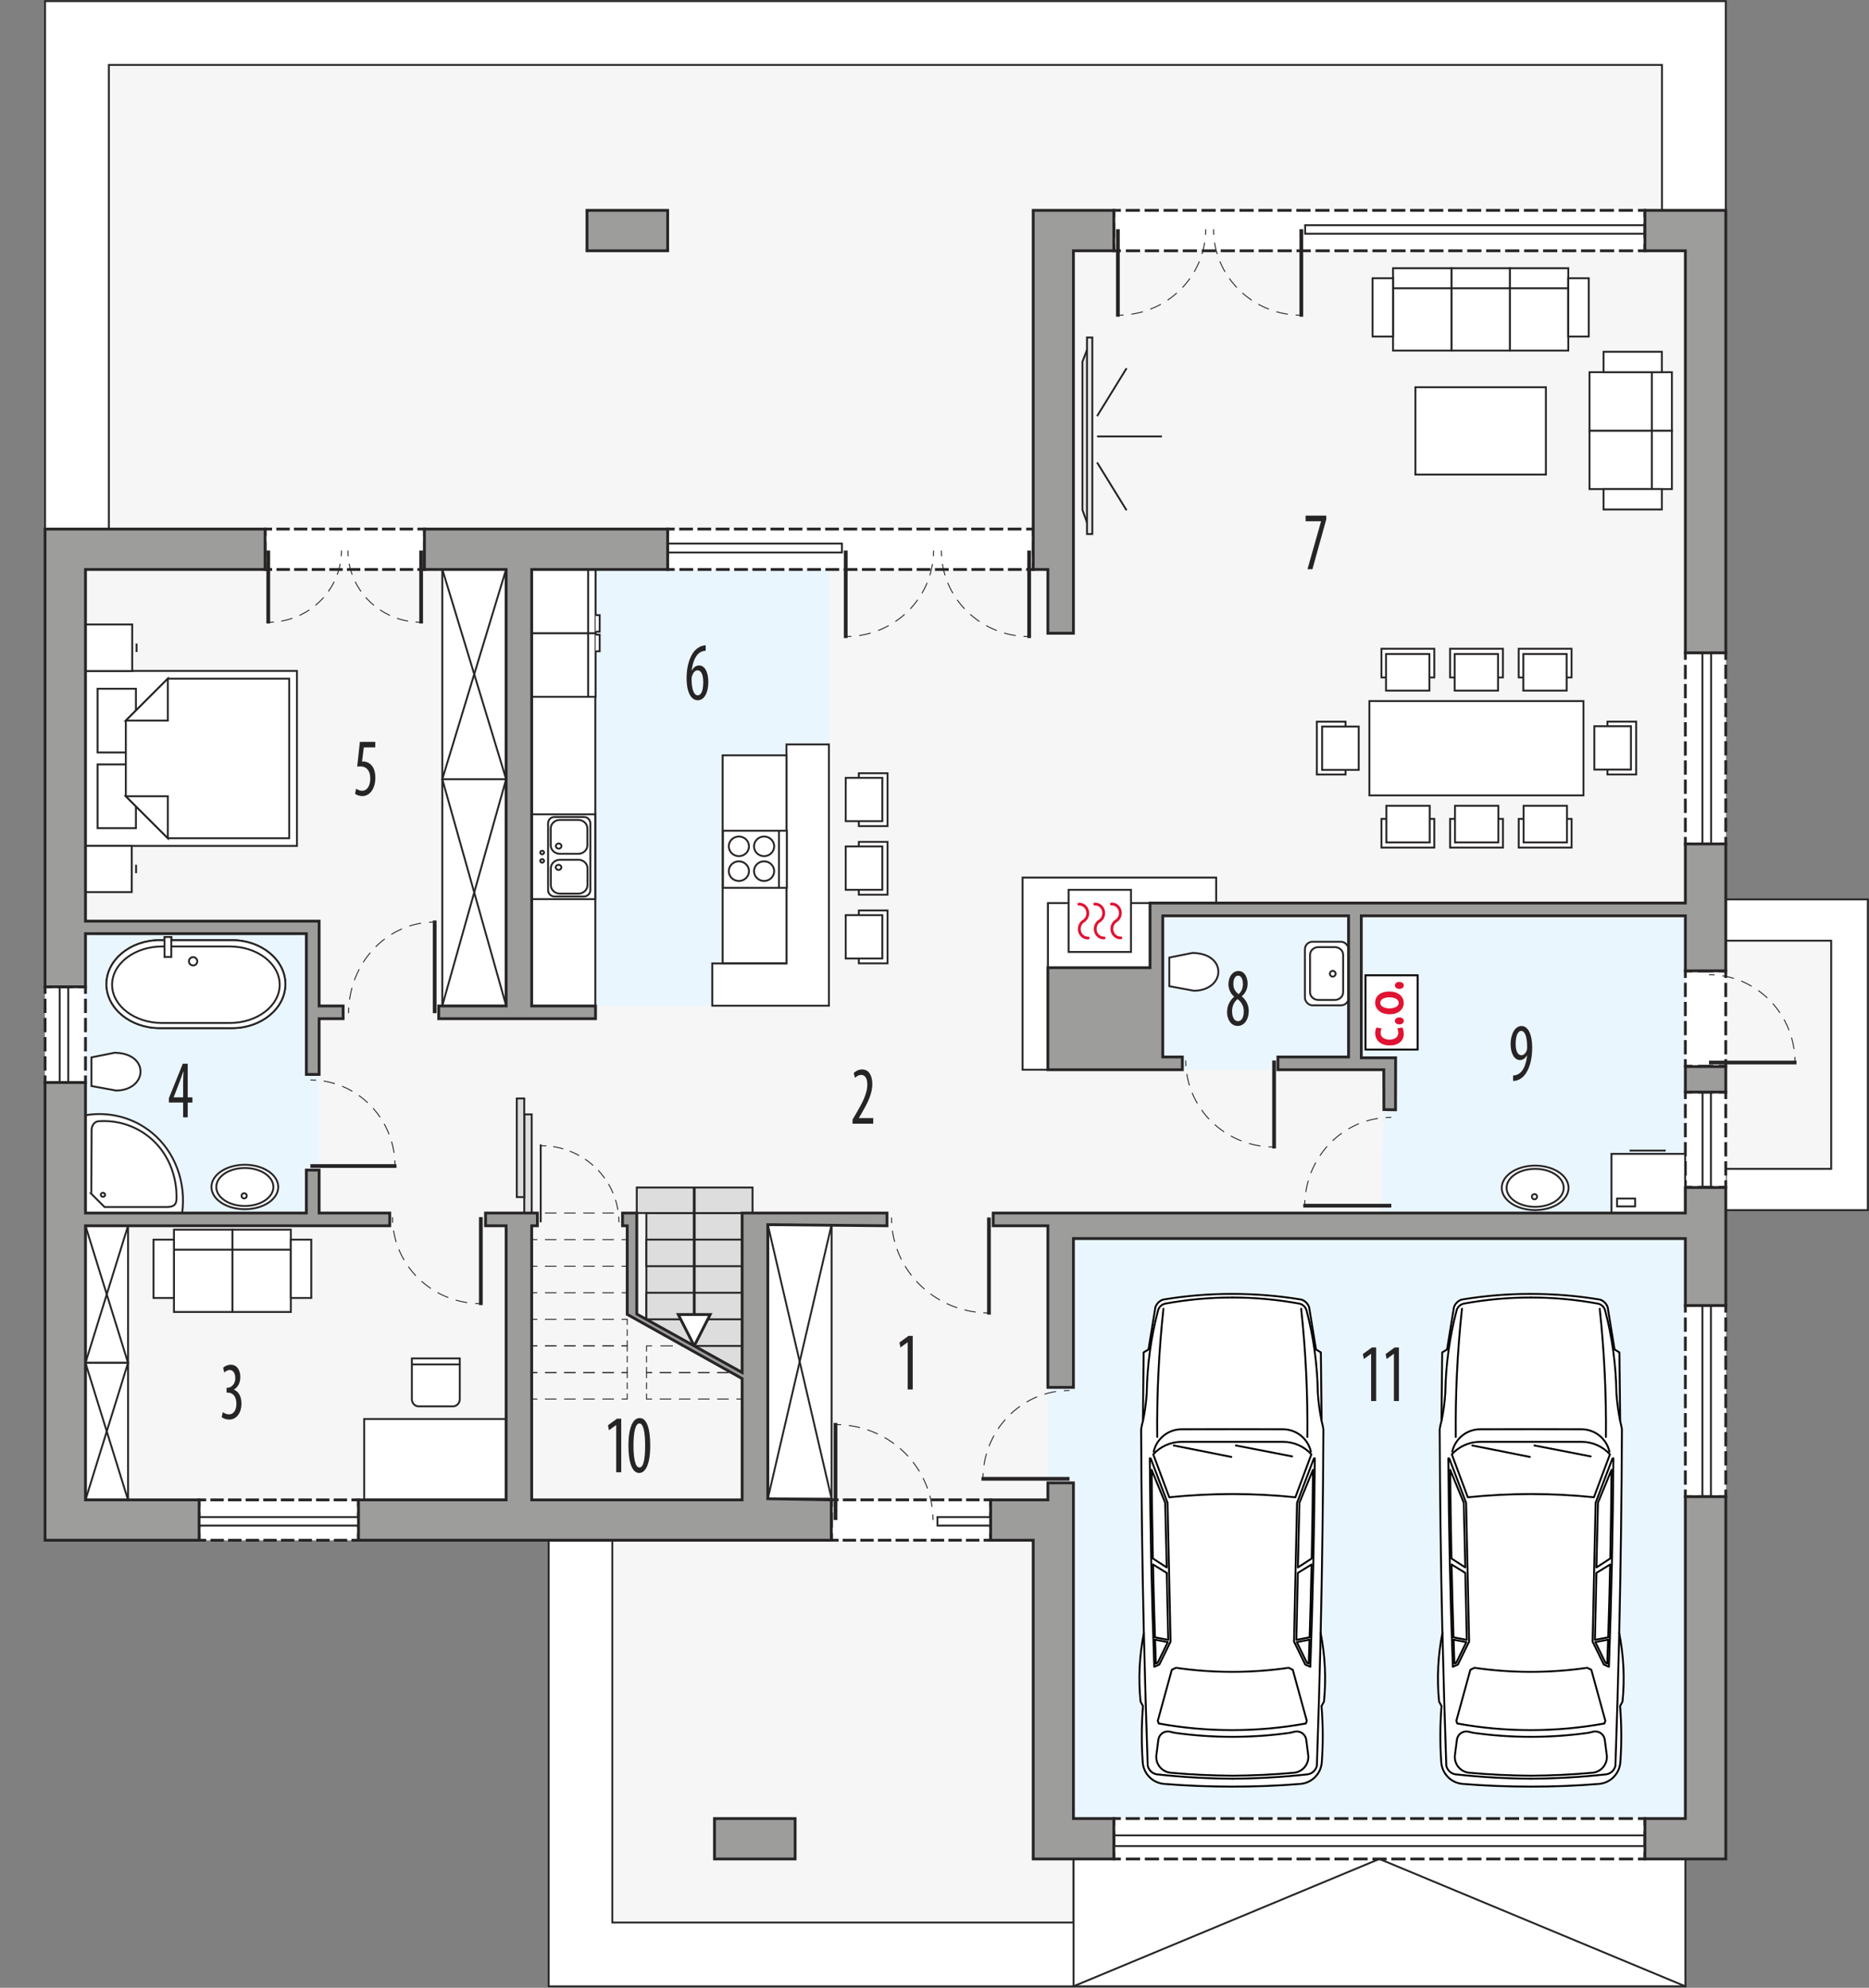<?xml version="1.0" encoding="UTF-8"?><svg id="a" xmlns="http://www.w3.org/2000/svg" viewBox="0 0 498.7 530.37"><rect x="0" y="0" width="498.7" height="530.37" fill="#808080" stroke="none"/><rect x="286.42" y="494.27" width="163.29" height="35.69" fill="#fff" stroke="#272425" stroke-linecap="square" stroke-miterlimit="10" stroke-width=".5"/><polygon points="488.61 250.98 460.49 250.98 460.49 56.13 443.46 56.13 443.46 17.32 29.05 17.32 29.05 141.16 12.02 141.16 12.02 410.95 163.38 410.95 163.38 512.95 286.42 512.95 286.42 495.99 460.49 495.99 460.49 311.86 488.61 311.86 488.61 250.98" fill="#f6f6f6"/><rect x="279.6" y="240.94" width="27.25" height="17.24" fill="#fff" stroke="#272425" stroke-miterlimit="22.93" stroke-width=".5"/><polygon points="12.02 .3 12.02 141.16 29.05 141.16 29.05 17.32 443.46 17.32 443.46 56.13 460.49 56.13 460.49 .3 12.02 .3" fill="#fff" stroke="#272425" stroke-linecap="square" stroke-miterlimit="10" stroke-width=".5"/><polygon points="460.49 239.97 460.49 250.98 488.61 250.98 488.61 311.86 460.49 311.86 460.49 322.88 498.39 322.88 498.39 239.97 460.49 239.97" fill="#fff" stroke="#272425" stroke-linecap="square" stroke-miterlimit="10" stroke-width=".5"/><polygon points="286.42 410.95 286.42 512.95 163.38 512.95 163.38 410.95 146.41 410.95 146.41 529.97 286.45 529.97 286.45 410.95 286.42 410.95" fill="#fff" stroke="#272425" stroke-linecap="square" stroke-miterlimit="10" stroke-width=".5"/><polygon points="310.26 244.35 310.26 285.42 369.23 285.42 368.61 327.05 279.6 327.05 279.6 495.99 460.49 495.99 460.49 333.32 460.49 327.05 460.49 244.35 310.26 244.35" fill="#eaf6fe"/><rect x="12.02" y="245.77" width="73.13" height="77.89" fill="#eaf6fe"/><rect x="141.87" y="151.94" width="79.37" height="116.46" fill="#eaf6fe"/><polygon points="22.81 179.01 22.81 199.19 22.81 205.52 22.81 225.7 79.23 225.7 79.23 205.52 79.23 199.19 79.23 179.01 22.81 179.01" fill="#fff" fill-rule="evenodd" stroke="#272425" stroke-miterlimit="22.93" stroke-width=".5"/><rect x="26.04" y="203.95" width="10.23" height="17" fill="#fff" stroke="#272425" stroke-miterlimit="22.93" stroke-width=".5"/><rect x="26.04" y="183.76" width="10.23" height="17" fill="#fff" stroke="#272425" stroke-miterlimit="22.93" stroke-width=".5"/><polygon points="44.78 223.64 33.57 212.45 33.57 201.25 33.57 201.25 33.57 192.26 44.78 181.07 77.17 181.07 77.17 201.25 77.17 203.46 77.17 223.64 44.78 223.64" fill="#fff" fill-rule="evenodd" stroke="#272425" stroke-miterlimit="22.93" stroke-width=".5"/><polygon points="44.78 223.65 44.78 212.45 33.57 212.45 44.78 223.65" fill="#fff" fill-rule="evenodd" stroke="#272425" stroke-miterlimit="22.93" stroke-width=".5"/><polygon points="44.78 181.06 44.78 192.26 33.57 192.26 44.78 181.06" fill="#fff" fill-rule="evenodd" stroke="#272425" stroke-miterlimit="22.93" stroke-width=".5"/><rect x="22.84" y="166.61" width="12.44" height="12.43" fill="#fff" stroke="#272425" stroke-miterlimit="22.93" stroke-width=".5"/><line x1="36.44" y1="173.96" x2="36.44" y2="171.7" fill="#fff" stroke="#272425" stroke-miterlimit="22.93" stroke-width=".5"/><rect x="22.81" y="225.68" width="12.34" height="12.34" fill="#fff" stroke="#272425" stroke-miterlimit="22.93" stroke-width=".5"/><line x1="36.31" y1="232.97" x2="36.31" y2="230.72" fill="#fff" stroke="#272425" stroke-miterlimit="22.93" stroke-width=".5"/><rect x="118.02" y="151.87" width="17.03" height="56.03" fill="#fff" stroke="#272425" stroke-miterlimit="22.93" stroke-width=".5"/><line x1="118.02" y1="151.87" x2="135.05" y2="207.9" fill="#fff" stroke="#272425" stroke-miterlimit="22.93" stroke-width=".5"/><line x1="135.05" y1="151.87" x2="118.02" y2="207.9" fill="#fff" stroke="#272425" stroke-miterlimit="22.93" stroke-width=".5"/><rect x="118.02" y="207.9" width="17.03" height="60.43" fill="#fff" stroke="#272425" stroke-miterlimit="22.93" stroke-width=".5"/><line x1="118.02" y1="207.9" x2="135.05" y2="268.33" fill="#fff" stroke="#272425" stroke-miterlimit="22.93" stroke-width=".5"/><line x1="135.05" y1="207.9" x2="118.02" y2="268.33" fill="#fff" stroke="#272425" stroke-miterlimit="22.93" stroke-width=".5"/><rect x="22.81" y="327.06" width="11.36" height="36.56" fill="#fff" stroke="#272425" stroke-miterlimit="22.93" stroke-width=".5"/><line x1="22.81" y1="327.06" x2="34.16" y2="363.62" fill="#fff" stroke="#272425" stroke-miterlimit="22.93" stroke-width=".5"/><line x1="34.16" y1="327.06" x2="22.81" y2="363.62" fill="#fff" stroke="#272425" stroke-miterlimit="22.93" stroke-width=".5"/><rect x="22.81" y="363.63" width="11.36" height="36.56" fill="#fff" stroke="#272425" stroke-miterlimit="22.93" stroke-width=".5"/><line x1="22.81" y1="363.63" x2="34.16" y2="400.19" fill="#fff" stroke="#272425" stroke-miterlimit="22.93" stroke-width=".5"/><line x1="34.16" y1="363.63" x2="22.81" y2="400.19" fill="#fff" stroke="#272425" stroke-miterlimit="22.93" stroke-width=".5"/><rect x="70.73" y="141.16" width="42.53" height="10.78" fill="#fff"/><polyline points="113.25 150.44 113.25 151.94 111.75 151.94" fill="none" stroke="#272425" stroke-linecap="square" stroke-miterlimit="10" stroke-width=".75"/><line x1="109.87" y1="151.94" x2="73.17" y2="151.94" fill="none" stroke="#272425" stroke-dasharray="0 0 2.82 1.88" stroke-linecap="square" stroke-miterlimit="10" stroke-width=".75"/><polyline points="72.23 151.94 70.73 151.94 70.73 150.44" fill="none" stroke="#272425" stroke-linecap="square" stroke-miterlimit="10" stroke-width=".75"/><line x1="70.73" y1="148.22" x2="70.73" y2="143.77" fill="none" stroke="#272425" stroke-dasharray="0 0 3.33 2.22" stroke-linecap="square" stroke-miterlimit="10" stroke-width=".75"/><polyline points="70.73 142.66 70.73 141.16 72.23 141.16" fill="none" stroke="#272425" stroke-linecap="square" stroke-miterlimit="10" stroke-width=".75"/><line x1="74.11" y1="141.16" x2="110.81" y2="141.16" fill="none" stroke="#272425" stroke-dasharray="0 0 2.82 1.88" stroke-linecap="square" stroke-miterlimit="10" stroke-width=".75"/><polyline points="111.75 141.16 113.25 141.16 113.25 142.66" fill="none" stroke="#272425" stroke-linecap="square" stroke-miterlimit="10" stroke-width=".75"/><line x1="113.25" y1="144.88" x2="113.25" y2="149.33" fill="none" stroke="#272425" stroke-dasharray="0 0 3.33 2.22" stroke-linecap="square" stroke-miterlimit="10" stroke-width=".75"/><rect x="53.13" y="400.18" width="42.52" height="10.78" fill="#fff"/><polyline points="95.65 409.45 95.65 410.95 94.15 410.95" fill="none" stroke="#272425" stroke-linecap="square" stroke-miterlimit="10" stroke-width=".75"/><line x1="92.27" y1="410.95" x2="55.57" y2="410.95" fill="none" stroke="#272425" stroke-dasharray="0 0 2.82 1.88" stroke-linecap="square" stroke-miterlimit="10" stroke-width=".75"/><polyline points="54.63 410.95 53.13 410.95 53.13 409.45" fill="none" stroke="#272425" stroke-linecap="square" stroke-miterlimit="10" stroke-width=".75"/><line x1="53.13" y1="407.23" x2="53.13" y2="402.79" fill="none" stroke="#272425" stroke-dasharray="0 0 3.33 2.22" stroke-linecap="square" stroke-miterlimit="10" stroke-width=".75"/><polyline points="53.13 401.68 53.13 400.18 54.63 400.18" fill="none" stroke="#272425" stroke-linecap="square" stroke-miterlimit="10" stroke-width=".75"/><line x1="56.51" y1="400.18" x2="93.21" y2="400.18" fill="none" stroke="#272425" stroke-dasharray="0 0 2.82 1.88" stroke-linecap="square" stroke-miterlimit="10" stroke-width=".75"/><polyline points="94.15 400.18 95.65 400.18 95.65 401.68" fill="none" stroke="#272425" stroke-linecap="square" stroke-miterlimit="10" stroke-width=".75"/><line x1="95.65" y1="403.9" x2="95.65" y2="408.34" fill="none" stroke="#272425" stroke-dasharray="0 0 3.33 2.22" stroke-linecap="square" stroke-miterlimit="10" stroke-width=".75"/><rect x="449.7" y="348.33" width="10.78" height="50.97" fill="#fff"/><polyline points="458.98 348.33 460.48 348.33 460.48 349.83" fill="none" stroke="#272425" stroke-linecap="square" stroke-miterlimit="10" stroke-width=".75"/><line x1="460.48" y1="351.87" x2="460.48" y2="396.78" fill="none" stroke="#272425" stroke-dasharray="0 0 3.06 2.04" stroke-linecap="square" stroke-miterlimit="10" stroke-width=".75"/><polyline points="460.48 397.8 460.48 399.3 458.98 399.3" fill="none" stroke="#272425" stroke-linecap="square" stroke-miterlimit="10" stroke-width=".75"/><line x1="456.76" y1="399.3" x2="452.31" y2="399.3" fill="none" stroke="#272425" stroke-dasharray="0 0 3.33 2.22" stroke-linecap="square" stroke-miterlimit="10" stroke-width=".75"/><polyline points="451.2 399.3 449.7 399.3 449.7 397.8" fill="none" stroke="#272425" stroke-linecap="square" stroke-miterlimit="10" stroke-width=".75"/><line x1="449.7" y1="395.76" x2="449.7" y2="350.85" fill="none" stroke="#272425" stroke-dasharray="0 0 3.06 2.04" stroke-linecap="square" stroke-miterlimit="10" stroke-width=".75"/><polyline points="449.7 349.83 449.7 348.33 451.2 348.33" fill="none" stroke="#272425" stroke-linecap="square" stroke-miterlimit="10" stroke-width=".75"/><line x1="453.43" y1="348.33" x2="457.87" y2="348.33" fill="none" stroke="#272425" stroke-dasharray="0 0 3.33 2.22" stroke-linecap="square" stroke-miterlimit="10" stroke-width=".75"/><rect x="449.7" y="291.37" width="10.78" height="25.42" fill="#fff"/><polyline points="458.98 291.37 460.48 291.37 460.48 292.87" fill="none" stroke="#272425" stroke-linecap="square" stroke-miterlimit="10" stroke-width=".75"/><line x1="460.48" y1="294.91" x2="460.48" y2="314.27" fill="none" stroke="#272425" stroke-dasharray="0 0 3.06 2.04" stroke-linecap="square" stroke-miterlimit="10" stroke-width=".75"/><polyline points="460.48 315.29 460.48 316.79 458.98 316.79" fill="none" stroke="#272425" stroke-linecap="square" stroke-miterlimit="10" stroke-width=".75"/><line x1="456.76" y1="316.79" x2="452.31" y2="316.79" fill="none" stroke="#272425" stroke-dasharray="0 0 3.33 2.22" stroke-linecap="square" stroke-miterlimit="10" stroke-width=".75"/><polyline points="451.2 316.79 449.7 316.79 449.7 315.29" fill="none" stroke="#272425" stroke-linecap="square" stroke-miterlimit="10" stroke-width=".75"/><line x1="449.7" y1="313.26" x2="449.7" y2="293.89" fill="none" stroke="#272425" stroke-dasharray="0 0 3.06 2.04" stroke-linecap="square" stroke-miterlimit="10" stroke-width=".75"/><polyline points="449.7 292.87 449.7 291.37 451.2 291.37" fill="none" stroke="#272425" stroke-linecap="square" stroke-miterlimit="10" stroke-width=".75"/><line x1="453.43" y1="291.37" x2="457.87" y2="291.37" fill="none" stroke="#272425" stroke-dasharray="0 0 3.33 2.22" stroke-linecap="square" stroke-miterlimit="10" stroke-width=".75"/><rect x="449.7" y="259.06" width="10.78" height="25.42" fill="#fff"/><polyline points="458.98 259.06 460.48 259.06 460.48 260.56" fill="none" stroke="#272425" stroke-linecap="square" stroke-miterlimit="10" stroke-width=".75"/><line x1="460.48" y1="262.6" x2="460.48" y2="281.96" fill="none" stroke="#272425" stroke-dasharray="0 0 3.06 2.04" stroke-linecap="square" stroke-miterlimit="10" stroke-width=".75"/><polyline points="460.48 282.98 460.48 284.48 458.98 284.48" fill="none" stroke="#272425" stroke-linecap="square" stroke-miterlimit="10" stroke-width=".75"/><line x1="456.76" y1="284.48" x2="452.31" y2="284.48" fill="none" stroke="#272425" stroke-dasharray="0 0 3.33 2.22" stroke-linecap="square" stroke-miterlimit="10" stroke-width=".75"/><polyline points="451.2 284.48 449.7 284.48 449.7 282.98" fill="none" stroke="#272425" stroke-linecap="square" stroke-miterlimit="10" stroke-width=".75"/><line x1="449.7" y1="280.94" x2="449.7" y2="261.58" fill="none" stroke="#272425" stroke-dasharray="0 0 3.06 2.04" stroke-linecap="square" stroke-miterlimit="10" stroke-width=".75"/><polyline points="449.7 260.56 449.7 259.06 451.2 259.06" fill="none" stroke="#272425" stroke-linecap="square" stroke-miterlimit="10" stroke-width=".75"/><line x1="453.43" y1="259.06" x2="457.87" y2="259.06" fill="none" stroke="#272425" stroke-dasharray="0 0 3.33 2.22" stroke-linecap="square" stroke-miterlimit="10" stroke-width=".75"/><rect x="449.7" y="174.18" width="10.78" height="51" fill="#fff"/><polyline points="458.98 174.18 460.48 174.18 460.48 175.68" fill="none" stroke="#272425" stroke-linecap="square" stroke-miterlimit="10" stroke-width=".75"/><line x1="460.48" y1="177.72" x2="460.48" y2="222.65" fill="none" stroke="#272425" stroke-dasharray="0 0 3.06 2.04" stroke-linecap="square" stroke-miterlimit="10" stroke-width=".75"/><polyline points="460.48 223.67 460.48 225.17 458.98 225.17" fill="none" stroke="#272425" stroke-linecap="square" stroke-miterlimit="10" stroke-width=".75"/><line x1="456.76" y1="225.17" x2="452.31" y2="225.17" fill="none" stroke="#272425" stroke-dasharray="0 0 3.33 2.22" stroke-linecap="square" stroke-miterlimit="10" stroke-width=".75"/><polyline points="451.2 225.17 449.7 225.17 449.7 223.67" fill="none" stroke="#272425" stroke-linecap="square" stroke-miterlimit="10" stroke-width=".75"/><line x1="449.7" y1="221.63" x2="449.7" y2="176.7" fill="none" stroke="#272425" stroke-dasharray="0 0 3.06 2.04" stroke-linecap="square" stroke-miterlimit="10" stroke-width=".75"/><polyline points="449.7 175.68 449.7 174.18 451.2 174.18" fill="none" stroke="#272425" stroke-linecap="square" stroke-miterlimit="10" stroke-width=".75"/><line x1="453.43" y1="174.18" x2="457.87" y2="174.18" fill="none" stroke="#272425" stroke-dasharray="0 0 3.33 2.22" stroke-linecap="square" stroke-miterlimit="10" stroke-width=".75"/><rect x="221.89" y="400.17" width="42.44" height="10.78" fill="#fff"/><polyline points="264.33 409.44 264.33 410.94 262.83 410.94" fill="none" stroke="#272425" stroke-linecap="square" stroke-miterlimit="10" stroke-width=".75"/><line x1="260.95" y1="410.94" x2="224.33" y2="410.94" fill="none" stroke="#272425" stroke-dasharray="0 0 2.82 1.88" stroke-linecap="square" stroke-miterlimit="10" stroke-width=".75"/><polyline points="223.39 410.94 221.89 410.94 221.89 409.44" fill="none" stroke="#272425" stroke-linecap="square" stroke-miterlimit="10" stroke-width=".75"/><line x1="221.89" y1="407.22" x2="221.89" y2="402.78" fill="none" stroke="#272425" stroke-dasharray="0 0 3.33 2.22" stroke-linecap="square" stroke-miterlimit="10" stroke-width=".75"/><polyline points="221.89 401.67 221.89 400.17 223.39 400.17" fill="none" stroke="#272425" stroke-linecap="square" stroke-miterlimit="10" stroke-width=".75"/><line x1="225.27" y1="400.17" x2="261.89" y2="400.17" fill="none" stroke="#272425" stroke-dasharray="0 0 2.82 1.88" stroke-linecap="square" stroke-miterlimit="10" stroke-width=".75"/><polyline points="262.83 400.17 264.33 400.17 264.33 401.67" fill="none" stroke="#272425" stroke-linecap="square" stroke-miterlimit="10" stroke-width=".75"/><line x1="264.33" y1="403.89" x2="264.33" y2="408.33" fill="none" stroke="#272425" stroke-dasharray="0 0 3.33 2.22" stroke-linecap="square" stroke-miterlimit="10" stroke-width=".75"/><rect x="297.2" y="485.21" width="141.71" height="10.78" fill="#fff"/><polyline points="438.92 494.49 438.92 495.99 437.42 495.99" fill="none" stroke="#272425" stroke-linecap="square" stroke-miterlimit="10" stroke-width=".75"/><line x1="435.39" y1="495.99" x2="299.72" y2="495.99" fill="none" stroke="#272425" stroke-dasharray="0 0 3.04 2.02" stroke-linecap="square" stroke-miterlimit="10" stroke-width=".75"/><polyline points="298.7 495.99 297.2 495.99 297.2 494.49" fill="none" stroke="#272425" stroke-linecap="square" stroke-miterlimit="10" stroke-width=".75"/><line x1="297.2" y1="492.26" x2="297.2" y2="487.82" fill="none" stroke="#272425" stroke-dasharray="0 0 3.33 2.22" stroke-linecap="square" stroke-miterlimit="10" stroke-width=".75"/><polyline points="297.2 486.71 297.2 485.21 298.7 485.21" fill="none" stroke="#272425" stroke-linecap="square" stroke-miterlimit="10" stroke-width=".75"/><line x1="300.73" y1="485.21" x2="436.4" y2="485.21" fill="none" stroke="#272425" stroke-dasharray="0 0 3.04 2.02" stroke-linecap="square" stroke-miterlimit="10" stroke-width=".75"/><polyline points="437.42 485.21 438.92 485.21 438.92 486.71" fill="none" stroke="#272425" stroke-linecap="square" stroke-miterlimit="10" stroke-width=".75"/><line x1="438.92" y1="488.93" x2="438.92" y2="493.38" fill="none" stroke="#272425" stroke-dasharray="0 0 3.33 2.22" stroke-linecap="square" stroke-miterlimit="10" stroke-width=".75"/><rect x="12.03" y="263.29" width="10.78" height="25.53" fill="#fff"/><polyline points="13.53 288.82 12.03 288.82 12.03 287.32" fill="none" stroke="#272425" stroke-linecap="square" stroke-miterlimit="10" stroke-width=".75"/><line x1="12.03" y1="285.27" x2="12.03" y2="265.82" fill="none" stroke="#272425" stroke-dasharray="0 0 3.07 2.05" stroke-linecap="square" stroke-miterlimit="10" stroke-width=".75"/><polyline points="12.03 264.79 12.03 263.29 13.53 263.29" fill="none" stroke="#272425" stroke-linecap="square" stroke-miterlimit="10" stroke-width=".75"/><line x1="15.75" y1="263.29" x2="20.2" y2="263.29" fill="none" stroke="#272425" stroke-dasharray="0 0 3.33 2.22" stroke-linecap="square" stroke-miterlimit="10" stroke-width=".75"/><polyline points="21.31 263.29 22.81 263.29 22.81 264.79" fill="none" stroke="#272425" stroke-linecap="square" stroke-miterlimit="10" stroke-width=".75"/><line x1="22.81" y1="266.84" x2="22.81" y2="286.3" fill="none" stroke="#272425" stroke-dasharray="0 0 3.07 2.05" stroke-linecap="square" stroke-miterlimit="10" stroke-width=".75"/><polyline points="22.81 287.32 22.81 288.82 21.31 288.82" fill="none" stroke="#272425" stroke-linecap="square" stroke-miterlimit="10" stroke-width=".75"/><line x1="19.09" y1="288.82" x2="14.64" y2="288.82" fill="none" stroke="#272425" stroke-dasharray="0 0 3.33 2.22" stroke-linecap="square" stroke-miterlimit="10" stroke-width=".75"/><rect x="178.15" y="141.16" width="97.54" height="10.78" fill="#fff"/><polyline points="275.69 150.44 275.69 151.94 274.19 151.94" fill="none" stroke="#272425" stroke-linecap="square" stroke-miterlimit="10" stroke-width=".75"/><line x1="272.24" y1="151.94" x2="180.62" y2="151.94" fill="none" stroke="#272425" stroke-dasharray="0 0 2.92 1.95" stroke-linecap="square" stroke-miterlimit="10" stroke-width=".75"/><polyline points="179.65 151.94 178.15 151.94 178.15 150.44" fill="none" stroke="#272425" stroke-linecap="square" stroke-miterlimit="10" stroke-width=".75"/><line x1="178.15" y1="148.22" x2="178.15" y2="143.77" fill="none" stroke="#272425" stroke-dasharray="0 0 3.33 2.22" stroke-linecap="square" stroke-miterlimit="10" stroke-width=".75"/><polyline points="178.15 142.66 178.15 141.16 179.65 141.16" fill="none" stroke="#272425" stroke-linecap="square" stroke-miterlimit="10" stroke-width=".75"/><line x1="181.6" y1="141.16" x2="273.21" y2="141.16" fill="none" stroke="#272425" stroke-dasharray="0 0 2.92 1.95" stroke-linecap="square" stroke-miterlimit="10" stroke-width=".75"/><polyline points="274.19 141.16 275.69 141.16 275.69 142.66" fill="none" stroke="#272425" stroke-linecap="square" stroke-miterlimit="10" stroke-width=".75"/><line x1="275.69" y1="144.88" x2="275.69" y2="149.33" fill="none" stroke="#272425" stroke-dasharray="0 0 3.33 2.22" stroke-linecap="square" stroke-miterlimit="10" stroke-width=".75"/><rect x="297.2" y="56.13" width="141.71" height="10.78" fill="#fff"/><polyline points="438.92 65.41 438.92 66.91 437.42 66.91" fill="none" stroke="#272425" stroke-linecap="square" stroke-miterlimit="10" stroke-width=".75"/><line x1="435.39" y1="66.91" x2="299.72" y2="66.91" fill="none" stroke="#272425" stroke-dasharray="0 0 3.04 2.02" stroke-linecap="square" stroke-miterlimit="10" stroke-width=".75"/><polyline points="298.7 66.91 297.2 66.91 297.2 65.41" fill="none" stroke="#272425" stroke-linecap="square" stroke-miterlimit="10" stroke-width=".75"/><line x1="297.2" y1="63.18" x2="297.2" y2="58.74" fill="none" stroke="#272425" stroke-dasharray="0 0 3.33 2.22" stroke-linecap="square" stroke-miterlimit="10" stroke-width=".75"/><polyline points="297.2 57.63 297.2 56.13 298.7 56.13" fill="none" stroke="#272425" stroke-linecap="square" stroke-miterlimit="10" stroke-width=".75"/><line x1="300.73" y1="56.13" x2="436.4" y2="56.13" fill="none" stroke="#272425" stroke-dasharray="0 0 3.04 2.02" stroke-linecap="square" stroke-miterlimit="10" stroke-width=".75"/><polyline points="437.42 56.13 438.92 56.13 438.92 57.63" fill="none" stroke="#272425" stroke-linecap="square" stroke-miterlimit="10" stroke-width=".75"/><line x1="438.92" y1="59.85" x2="438.92" y2="64.3" fill="none" stroke="#272425" stroke-dasharray="0 0 3.33 2.22" stroke-linecap="square" stroke-miterlimit="10" stroke-width=".75"/><rect x="204.87" y="326.74" width="17.03" height="73.13" fill="#fff" stroke="#272425" stroke-miterlimit="22.93" stroke-width=".5"/><line x1="204.87" y1="326.74" x2="221.89" y2="399.88" fill="#fff" stroke="#272425" stroke-miterlimit="22.93" stroke-width=".5"/><line x1="221.89" y1="326.74" x2="204.87" y2="399.88" fill="#fff" stroke="#272425" stroke-miterlimit="22.93" stroke-width=".5"/><polygon points="209.85 198.62 209.85 257.05 190.05 257.05 190.05 268.33 209.85 268.33 215.51 268.33 221.18 268.33 221.18 198.62 209.85 198.62" fill="#fff" fill-rule="evenodd" stroke="#272425" stroke-miterlimit="22.93" stroke-width=".5"/><rect x="192.82" y="201.52" width="17.03" height="55.49" fill="#fff" stroke="#272425" stroke-miterlimit="22.93" stroke-width=".5"/><rect x="141.82" y="151.94" width="17.03" height="116.46" fill="#fff" stroke="#272425" stroke-miterlimit="22.93" stroke-width=".5"/><rect x="365.39" y="187.05" width="57.12" height="25.17" fill="#fff" stroke="#272425" stroke-miterlimit="22.93" stroke-width=".5"/><rect x="405.24" y="218.49" width="14.1" height="7.66" fill="#fff" stroke="#272425" stroke-miterlimit="22.93" stroke-width=".5"/><rect x="406.54" y="214.99" width="11.57" height="9.77" fill="#fff" stroke="#272425" stroke-miterlimit="22.93" stroke-width=".5"/><rect x="386.93" y="218.49" width="14.1" height="7.66" fill="#fff" stroke="#272425" stroke-miterlimit="22.93" stroke-width=".5"/><rect x="388.23" y="214.99" width="11.57" height="9.77" fill="#fff" stroke="#272425" stroke-miterlimit="22.93" stroke-width=".5"/><rect x="368.61" y="218.49" width="14.1" height="7.66" fill="#fff" stroke="#272425" stroke-miterlimit="22.93" stroke-width=".5"/><rect x="369.92" y="214.99" width="11.57" height="9.77" fill="#fff" stroke="#272425" stroke-miterlimit="22.93" stroke-width=".5"/><rect x="348.16" y="195.77" width="14.1" height="7.66" transform="translate(554.8 -155.61) rotate(90)" fill="#fff" stroke="#272425" stroke-miterlimit="22.93" stroke-width=".5"/><rect x="351.87" y="194.75" width="11.57" height="9.77" transform="translate(557.29 -158.02) rotate(90)" fill="#fff" stroke="#272425" stroke-miterlimit="22.93" stroke-width=".5"/><rect x="425.69" y="195.77" width="14.1" height="7.66" transform="translate(233.14 632.33) rotate(-90)" fill="#fff" stroke="#272425" stroke-miterlimit="22.93" stroke-width=".5"/><rect x="424.51" y="194.67" width="11.57" height="9.77" transform="translate(230.74 629.84) rotate(-90)" fill="#fff" stroke="#272425" stroke-miterlimit="22.93" stroke-width=".5"/><rect x="368.61" y="173.1" width="14.1" height="7.66" transform="translate(751.32 353.85) rotate(180)" fill="#fff" stroke="#272425" stroke-miterlimit="22.93" stroke-width=".5"/><rect x="369.84" y="174.48" width="11.57" height="9.77" transform="translate(751.24 358.74) rotate(180)" fill="#fff" stroke="#272425" stroke-miterlimit="22.93" stroke-width=".5"/><rect x="386.92" y="173.1" width="14.1" height="7.66" transform="translate(787.94 353.85) rotate(180)" fill="#fff" stroke="#272425" stroke-miterlimit="22.93" stroke-width=".5"/><rect x="388.14" y="174.48" width="11.57" height="9.77" transform="translate(787.86 358.74) rotate(180)" fill="#fff" stroke="#272425" stroke-miterlimit="22.93" stroke-width=".5"/><rect x="405.24" y="173.1" width="14.1" height="7.66" transform="translate(824.57 353.85) rotate(180)" fill="#fff" stroke="#272425" stroke-miterlimit="22.93" stroke-width=".5"/><rect x="406.46" y="174.48" width="11.57" height="9.77" transform="translate(824.49 358.74) rotate(180)" fill="#fff" stroke="#272425" stroke-miterlimit="22.93" stroke-width=".5"/><rect x="62.01" y="331.22" width="15.59" height="18.83" fill="#fff" stroke="#272425" stroke-linecap="round" stroke-miterlimit="10" stroke-width=".5"/><rect x="46.42" y="331.22" width="15.59" height="18.83" fill="#fff" stroke="#272425" stroke-linecap="round" stroke-miterlimit="10" stroke-width=".5"/><rect x="62.01" y="328.08" width="15.59" height="5.35" fill="#fff" stroke="#272425" stroke-linecap="square" stroke-miterlimit="10" stroke-width=".5"/><rect x="46.42" y="328.08" width="15.59" height="5.35" fill="#fff" stroke="#272425" stroke-linecap="square" stroke-miterlimit="10" stroke-width=".5"/><rect x="77.6" y="330.75" width="5.46" height="15.56" fill="#fff" stroke="#272425" stroke-linecap="square" stroke-miterlimit="10" stroke-width=".5"/><rect x="40.96" y="330.75" width="5.46" height="15.56" fill="#fff" stroke="#272425" stroke-linecap="square" stroke-miterlimit="10" stroke-width=".5"/><path d="m120.91,375.22h-9.24c-.97,0-1.77-.86-1.77-1.92v-10.86h12.78v10.86c0,1.05-.8,1.92-1.77,1.92Z" fill="#fff" fill-rule="evenodd" stroke="#272425" stroke-miterlimit="22.93" stroke-width=".5"/><line x1="122.85" y1="364.04" x2="110.07" y2="364.04" fill="#fff" stroke="#272425" stroke-miterlimit="22.93" stroke-width=".5"/><rect x="97.17" y="378.61" width="37.89" height="21.54" fill="#fff" stroke="#272425" stroke-miterlimit="22.93" stroke-width=".5"/><path d="m65.33,311.63c4.21,0,7.62,2.27,7.62,5.07s-3.41,5.07-7.62,5.07-7.62-2.27-7.62-5.07,3.41-5.07,7.62-5.07Z" fill="#fff" fill-rule="evenodd" stroke="#272425" stroke-miterlimit="22.93" stroke-width=".5"/><path d="m65.33,310.77c4.92,0,8.91,2.66,8.91,5.93s-3.99,5.93-8.91,5.93-8.91-2.66-8.91-5.93,3.99-5.93,8.91-5.93Z" fill="#fff" fill-rule="evenodd" stroke="#272425" stroke-miterlimit="22.93" stroke-width=".5"/><path d="m65.33,311.63c4.21,0,7.62,2.27,7.62,5.07s-3.41,5.07-7.62,5.07-7.62-2.27-7.62-5.07,3.41-5.07,7.62-5.07Z" fill="#fff" fill-rule="evenodd" stroke="#272425" stroke-miterlimit="22.93" stroke-width=".5"/><path d="m65.15,318.36c.39,0,.7.31.7.7s-.31.7-.7.7-.7-.31-.7-.7.31-.7.7-.7Z" fill="#fff" fill-rule="evenodd" stroke="#272425" stroke-miterlimit="22.93" stroke-width=".5"/><path d="m22.79,323.63v-26.08c6.44-1.06,12.82.64,17.76,4.69,6.12,5.01,9.16,13.17,8.06,21.38h-25.82Z" fill="#fff" fill-rule="evenodd" stroke="#272425" stroke-miterlimit="22.93" stroke-width=".5"/><path d="m24.36,318.5l.08-17.04c0-.97.63-2.21,1.85-2.3,4.97-.35,9.79,1.16,13.62,4.3,4.78,3.92,7.35,10.04,7.19,16.42-.04,1.39-.57,2.17-2.7,2.17h-16.5s-3.55-3.55-3.55-3.55Z" fill="#fff" fill-rule="evenodd" stroke="#272425" stroke-miterlimit="22.93" stroke-width=".5"/><path d="m27.47,319.33c.32,0,.58-.24.58-.54s-.26-.54-.58-.54-.58.24-.58.54.26.54.58.54Z" fill="#fff" fill-rule="evenodd" stroke="#272425" stroke-miterlimit="22.93" stroke-width=".5"/><path d="m30.6,280.88l-6.2,1.24v7.64l6.6,1.21c8.4-.1,9.05-9.94-.4-10.09Z" fill="#fff" fill-rule="evenodd" stroke="#272425" stroke-miterlimit="22.93" stroke-width=".5"/><path d="m61.94,274.31h-19.34c-7.81,0-14.2-5.28-14.2-11.73h0c0-6.45,6.39-11.73,14.2-11.73h19.34c7.81,0,14.2,5.28,14.2,11.73h0c0,6.45-6.39,11.73-14.2,11.73Z" fill="#fff" fill-rule="evenodd" stroke="#272425" stroke-miterlimit="22.93" stroke-width=".5"/><path d="m61.33,272.94h-18.12c-7.32,0-13.3-4.59-13.3-10.2h0c0-5.61,5.99-10.21,13.3-10.21h18.12c7.32,0,13.3,4.59,13.3,10.21h0c0,5.61-5.99,10.2-13.3,10.2Z" fill="#fff" fill-rule="evenodd" stroke="#272425" stroke-miterlimit="22.93" stroke-width=".5"/><path d="m51.53,255.37c-.62,0-1.12.5-1.12,1.11s.5,1.11,1.12,1.11,1.11-.5,1.11-1.11-.5-1.11-1.11-1.11Z" fill="#fff" fill-rule="evenodd" stroke="#272425" stroke-miterlimit="22.93" stroke-width=".5"/><rect x="43.9" y="250.01" width="1.8" height="5.32" fill="#fff" stroke="#272425" stroke-miterlimit="22.93" stroke-width=".5"/><path d="m61.94,274.31h-19.34c-7.81,0-14.2-5.28-14.2-11.73h0c0-6.45,6.39-11.73,14.2-11.73h19.34c7.81,0,14.2,5.28,14.2,11.73h0c0,6.45-6.39,11.73-14.2,11.73Z" fill="#fff" fill-rule="evenodd" stroke="#272425" stroke-miterlimit="22.93" stroke-width=".5"/><path d="m61.33,272.94h-18.12c-7.32,0-13.3-4.59-13.3-10.2h0c0-5.61,5.99-10.21,13.3-10.21h18.12c7.32,0,13.3,4.59,13.3,10.21h0c0,5.61-5.99,10.2-13.3,10.2Z" fill="#fff" fill-rule="evenodd" stroke="#272425" stroke-miterlimit="22.93" stroke-width=".5"/><path d="m51.53,255.37c-.62,0-1.12.5-1.12,1.11s.5,1.11,1.12,1.11,1.11-.5,1.11-1.11-.5-1.11-1.11-1.11Z" fill="#fff" fill-rule="evenodd" stroke="#272425" stroke-miterlimit="22.93" stroke-width=".5"/><rect x="43.9" y="250.01" width="1.8" height="5.32" fill="#fff" stroke="#272425" stroke-miterlimit="22.93" stroke-width=".5"/><rect x="225.94" y="209.53" width="14.1" height="7.66" transform="translate(19.63 446.35) rotate(-90)" fill="#fff" stroke="#272425" stroke-miterlimit="22.93" stroke-width=".5"/><rect x="224.76" y="208.43" width="11.57" height="9.77" transform="translate(17.23 443.86) rotate(-90)" fill="#fff" stroke="#272425" stroke-miterlimit="22.93" stroke-width=".5"/><rect x="225.94" y="227.84" width="14.1" height="7.66" transform="translate(1.32 464.66) rotate(-90)" fill="#fff" stroke="#272425" stroke-miterlimit="22.93" stroke-width=".5"/><rect x="224.76" y="226.74" width="11.57" height="9.77" transform="translate(-1.08 462.17) rotate(-90)" fill="#fff" stroke="#272425" stroke-miterlimit="22.93" stroke-width=".5"/><rect x="225.94" y="246.16" width="14.1" height="7.66" transform="translate(-17 482.97) rotate(-90)" fill="#fff" stroke="#272425" stroke-miterlimit="22.93" stroke-width=".5"/><rect x="224.76" y="245.06" width="11.57" height="9.77" transform="translate(-19.4 480.49) rotate(-90)" fill="#fff" stroke="#272425" stroke-miterlimit="22.93" stroke-width=".5"/><path d="m318.2,254.25l-6.2,1.24v7.64l6.6,1.21c8.4-.1,9.05-9.94-.4-10.09Z" fill="#fff" fill-rule="evenodd" stroke="#272425" stroke-miterlimit="22.93" stroke-width=".5"/><rect x="348.19" y="251.27" width="11.64" height="16.96" rx="2" ry="2" fill="#fff" stroke="#272425" stroke-miterlimit="22.93" stroke-width=".5"/><path d="m351.79,266.8c-1.24,0-2.24-.93-2.24-2.07v-9.96c0-1.14,1-2.07,2.24-2.07h4.36c1.24,0,2.24.93,2.24,2.07v9.96c0,1.14-1,2.07-2.24,2.07h-4.36Z" fill="#fff" fill-rule="evenodd" stroke="#272425" stroke-miterlimit="22.93" stroke-width=".5"/><path d="m355.61,260.57c-.43,0-.77-.35-.77-.77s.35-.77.77-.77.77.35.77.77-.35.77-.77.77Z" fill="#fff" fill-rule="evenodd" stroke="#272425" stroke-miterlimit="22.93" stroke-width=".5"/><rect x="364.35" y="260.21" width="13.92" height="19.83" fill="#fff" stroke="#000" stroke-miterlimit="10" stroke-width=".5"/><path d="m374.18,274.15c.18.32.38.95.38,1.7,0,1.87-1.46,3.09-3.72,3.09s-3.9-1.23-3.9-3.33c0-.55.15-1.12.35-1.46l1.38.27c-.14.25-.29.6-.29,1.14,0,1.16,1.04,1.84,2.37,1.83,1.5,0,2.35-.8,2.35-1.83,0-.53-.13-.9-.28-1.19l1.36-.21Z" fill="#e01332"/><path d="m373.38,273.32c-.69,0-1.19-.39-1.19-.93s.48-.93,1.19-.93,1.19.37,1.19.93-.51.93-1.19.93Z" fill="#e01332"/><path d="m370.68,264.54c2.68,0,3.88,1.55,3.88,3.07,0,1.7-1.42,3-3.76,3s-3.87-1.29-3.87-3.1,1.53-2.98,3.75-2.98Zm.07,4.51c1.41,0,2.48-.57,2.48-1.49,0-.86-1.04-1.46-2.5-1.46-1.14,0-2.44.42-2.44,1.45s1.26,1.5,2.47,1.5Z" fill="#e01332"/><path d="m373.38,263.85c-.69,0-1.19-.39-1.19-.93s.48-.93,1.19-.93,1.19.37,1.19.93-.51.93-1.19.93Z" fill="#e01332"/><path d="m409.62,311.86c4.21,0,7.62,2.27,7.62,5.07s-3.41,5.07-7.62,5.07-7.62-2.27-7.62-5.07,3.41-5.07,7.62-5.07Z" fill="#fff" fill-rule="evenodd" stroke="#272425" stroke-miterlimit="22.93" stroke-width=".5"/><path d="m409.62,311c4.92,0,8.91,2.66,8.91,5.93s-3.99,5.93-8.91,5.93-8.91-2.66-8.91-5.93,3.99-5.93,8.91-5.93Z" fill="#fff" fill-rule="evenodd" stroke="#272425" stroke-miterlimit="22.93" stroke-width=".5"/><path d="m409.62,311.86c4.21,0,7.62,2.27,7.62,5.07s-3.41,5.07-7.62,5.07-7.62-2.27-7.62-5.07,3.41-5.07,7.62-5.07Z" fill="#fff" fill-rule="evenodd" stroke="#272425" stroke-miterlimit="22.93" stroke-width=".5"/><path d="m409.44,318.59c.39,0,.7.31.7.7s-.31.7-.7.7-.7-.31-.7-.7.31-.7.7-.7Z" fill="#fff" fill-rule="evenodd" stroke="#272425" stroke-miterlimit="22.93" stroke-width=".5"/><rect x="429.98" y="307.86" width="19.66" height="15.77" fill="#fff" stroke="#272425" stroke-miterlimit="22.93" stroke-width=".5"/><rect x="431.47" y="319.78" width="4.82" height="2.1" fill="#fff" stroke="#272425" stroke-miterlimit="22.93" stroke-width=".5"/><line x1="434.81" y1="306.99" x2="444.45" y2="306.99" fill="#fff" stroke="#272425" stroke-miterlimit="22.93" stroke-width=".5"/><rect x="377.67" y="103.32" width="34.82" height="23.3" fill="#fff" stroke="#272425" stroke-miterlimit="22.93" stroke-width=".5"/><rect x="402.87" y="74.71" width="15.59" height="18.83" fill="#fff" stroke="#272425" stroke-miterlimit="10" stroke-width=".5"/><rect x="387.28" y="74.71" width="15.59" height="18.83" fill="#fff" stroke="#272425" stroke-miterlimit="10" stroke-width=".5"/><rect x="371.7" y="74.71" width="15.59" height="18.83" fill="#fff" stroke="#272425" stroke-miterlimit="10" stroke-width=".5"/><rect x="402.87" y="71.56" width="15.59" height="5.35" fill="#fff" stroke="#272425" stroke-miterlimit="10" stroke-width=".5"/><rect x="387.28" y="71.56" width="15.59" height="5.35" fill="#fff" stroke="#272425" stroke-miterlimit="10" stroke-width=".5"/><rect x="371.7" y="71.56" width="15.59" height="5.35" fill="#fff" stroke="#272425" stroke-miterlimit="10" stroke-width=".5"/><rect x="418.46" y="74.23" width="5.46" height="15.56" fill="#fff" stroke="#272425" stroke-miterlimit="10" stroke-width=".5"/><rect x="366.24" y="74.23" width="5.46" height="15.56" fill="#fff" stroke="#272425" stroke-miterlimit="10" stroke-width=".5"/><rect x="424.12" y="114.9" width="18.83" height="15.59" fill="#fff" stroke="#272425" stroke-linecap="round" stroke-miterlimit="10" stroke-width=".5"/><rect x="424.12" y="99.31" width="18.83" height="15.59" fill="#fff" stroke="#272425" stroke-linecap="round" stroke-miterlimit="10" stroke-width=".5"/><rect x="440.76" y="114.9" width="5.35" height="15.59" fill="#fff" stroke="#272425" stroke-linecap="square" stroke-miterlimit="10" stroke-width=".5"/><rect x="440.76" y="99.31" width="5.35" height="15.59" fill="#fff" stroke="#272425" stroke-linecap="square" stroke-miterlimit="10" stroke-width=".5"/><rect x="427.87" y="130.48" width="15.56" height="5.46" fill="#fff" stroke="#272425" stroke-linecap="square" stroke-miterlimit="10" stroke-width=".5"/><rect x="427.87" y="93.85" width="15.56" height="5.46" fill="#fff" stroke="#272425" stroke-linecap="square" stroke-miterlimit="10" stroke-width=".5"/><polygon points="290.64 91.82 288.82 96.51 288.82 136.04 290.64 141.09 290.64 91.82" fill="#e8e8e8" fill-rule="evenodd" stroke="#272425" stroke-miterlimit="10" stroke-width=".5"/><rect x="290.04" y="90.05" width="1.42" height="52.44" fill="#e8e8e8" stroke="#272425" stroke-miterlimit="10" stroke-width=".5"/><line x1="292.73" y1="116.45" x2="310.04" y2="116.45" fill="#e8e8e8" stroke="#272425" stroke-miterlimit="10" stroke-width=".5"/><line x1="292.73" y1="123.38" x2="300.6" y2="136.16" fill="#e8e8e8" stroke="#272425" stroke-miterlimit="10" stroke-width=".5"/><line x1="300.6" y1="98.25" x2="292.73" y2="111.03" fill="#e8e8e8" stroke="#272425" stroke-miterlimit="10" stroke-width=".5"/><rect x="297.2" y="489.7" width="141.71" height="2.85" fill="none" stroke="#272425" stroke-miterlimit="10" stroke-width=".5"/><rect x="454.25" y="348.31" width="2.27" height="50.98" fill="none" stroke="#272425" stroke-miterlimit="10" stroke-width=".5"/><rect x="454.29" y="291.37" width="2.23" height="25.42" fill="none" stroke="#272425" stroke-miterlimit="10" stroke-width=".5"/><rect x="454.25" y="174.18" width="2.32" height="50.99" fill="none" stroke="#272425" stroke-miterlimit="10" stroke-width=".5"/><rect x="348.25" y="60.08" width="90.67" height="2.29" fill="none" stroke="#272425" stroke-miterlimit="10" stroke-width=".5"/><rect x="178.15" y="145.03" width="46.5" height="2.38" fill="none" stroke="#272425" stroke-miterlimit="10" stroke-width=".5"/><rect x="15.93" y="263.29" width="2.28" height="25.53" fill="none" stroke="#272425" stroke-miterlimit="10" stroke-width=".5"/><rect x="141.85" y="217.26" width="16.96" height="22.64" fill="#fff" stroke="#272425" stroke-miterlimit="22.93" stroke-width=".5"/><path d="m147.93,217.98h7.9c.93,0,1.69.76,1.69,1.7v17.81c0,.93-.76,1.7-1.69,1.7h-7.9c-.93,0-1.69-.76-1.69-1.7v-17.81c0-.93.76-1.7,1.69-1.7Z" fill="#fff" fill-rule="evenodd" stroke="#272425" stroke-miterlimit="22.93" stroke-width=".5"/><path d="m149.37,218.77h4.94c1.33,0,2.42,1.01,2.42,2.26v4.51c0,1.24-1.09,2.26-2.42,2.26h-4.94c-1.33,0-2.42-1.02-2.42-2.26v-4.51c0-1.24,1.09-2.26,2.42-2.26Z" fill="#fff" fill-rule="evenodd" stroke="#272425" stroke-miterlimit="22.93" stroke-width=".5"/><path d="m149.4,229.4h4.94c1.33,0,2.42,1.01,2.42,2.26v4.51c0,1.24-1.09,2.26-2.42,2.26h-4.94c-1.33,0-2.42-1.01-2.42-2.26v-4.51c0-1.24,1.09-2.26,2.42-2.26Z" fill="#fff" fill-rule="evenodd" stroke="#272425" stroke-miterlimit="22.93" stroke-width=".5"/><path d="m149.07,226.43c.41,0,.75-.31.75-.69s-.34-.69-.75-.69-.75.31-.75.69.34.69.75.69Z" fill="#fff" fill-rule="evenodd" stroke="#272425" stroke-miterlimit="22.93" stroke-width=".5"/><path d="m149.04,232.11c.41,0,.75-.31.75-.69s-.34-.69-.75-.69-.75.31-.75.69.34.69.75.69Z" fill="#fff" fill-rule="evenodd" stroke="#272425" stroke-miterlimit="22.93" stroke-width=".5"/><path d="m144.66,230.16c.28,0,.51-.21.51-.47s-.23-.47-.51-.47-.51.21-.51.47.23.47.51.47Z" fill="#fff" fill-rule="evenodd" stroke="#272425" stroke-miterlimit="22.93" stroke-width=".5"/><path d="m144.66,227.93c.28,0,.51-.21.51-.47s-.23-.47-.51-.47-.51.21-.51.47.23.47.51.47Z" fill="#fff" fill-rule="evenodd" stroke="#272425" stroke-miterlimit="22.93" stroke-width=".5"/><rect x="192.91" y="221.65" width="17.03" height="15.23" fill="#fff" stroke="#272425" stroke-miterlimit="22.93" stroke-width=".5"/><path d="m201.19,232.43c0-1.45,1.21-2.62,2.69-2.62s2.69,1.18,2.69,2.62-1.21,2.62-2.69,2.62-2.69-1.18-2.69-2.62h0Z" fill="#fff" fill-rule="evenodd" stroke="#272425" stroke-miterlimit="22.93" stroke-width=".5"/><path d="m201.19,225.81c0-1.44,1.21-2.62,2.69-2.62s2.69,1.18,2.69,2.62-1.21,2.62-2.69,2.62-2.69-1.18-2.69-2.62h0Z" fill="#fff" fill-rule="evenodd" stroke="#272425" stroke-miterlimit="22.93" stroke-width=".5"/><path d="m194.46,225.81c0-1.45,1.21-2.62,2.7-2.62s2.69,1.18,2.69,2.62-1.21,2.62-2.69,2.62-2.7-1.18-2.7-2.62h0Z" fill="#fff" fill-rule="evenodd" stroke="#272425" stroke-miterlimit="22.93" stroke-width=".5"/><path d="m194.46,232.43c0-1.45,1.21-2.62,2.69-2.62s2.7,1.18,2.7,2.62-1.21,2.62-2.7,2.62-2.69-1.18-2.69-2.62h0Z" fill="#fff" fill-rule="evenodd" stroke="#272425" stroke-miterlimit="22.93" stroke-width=".5"/><line x1="207.85" y1="221.65" x2="207.85" y2="236.88" fill="#fff" stroke="#272425" stroke-miterlimit="22.93" stroke-width=".5"/><rect x="141.82" y="168.95" width="17.1" height="16.97" fill="#fff" stroke="#272425" stroke-miterlimit="22.93" stroke-width=".5"/><line x1="156.93" y1="168.95" x2="156.93" y2="185.92" fill="#fff" stroke="#272425" stroke-miterlimit="22.93" stroke-width=".5"/><polyline points="158.92 169.34 160.01 169.34 160.01 173.76 158.92 173.76" fill="#fff" fill-rule="evenodd" stroke="#272425" stroke-miterlimit="22.93" stroke-width=".5"/><rect x="141.82" y="151.97" width="17.1" height="16.97" fill="#fff" stroke="#272425" stroke-miterlimit="22.93" stroke-width=".5"/><line x1="156.93" y1="168.93" x2="156.93" y2="151.97" fill="#fff" stroke="#272425" stroke-miterlimit="22.93" stroke-width=".5"/><polyline points="158.92 168.54 160.01 168.54 160.01 164.12 158.92 164.12" fill="#fff" fill-rule="evenodd" stroke="#272425" stroke-miterlimit="22.93" stroke-width=".5"/><rect x="53.13" y="404.77" width="42.52" height="2.27" fill="#fff" stroke="#272425" stroke-linecap="square" stroke-miterlimit="10" stroke-width=".5"/><polygon points="198.02 323.65 172.47 323.65 172.47 352.01 198.02 366.2 198.02 323.65" fill="#ddd" fill-rule="evenodd" stroke="#272425" stroke-miterlimit="22.93" stroke-width=".5"/><rect x="169.91" y="316.84" width="30.89" height="6.81" fill="#ddd" stroke="#272425" stroke-miterlimit="22.93" stroke-width=".5"/><rect x="172.47" y="330.74" width="25.55" height="7.09" fill="#ddd" stroke="#272425" stroke-miterlimit="22.93" stroke-width=".5"/><rect x="172.47" y="344.92" width="25.55" height="7.09" fill="#ddd" stroke="#272425" stroke-miterlimit="22.93" stroke-width=".5"/><polygon points="185.24 359.11 183.11 354.92 180.98 350.73 185.24 350.73 189.5 350.73 187.37 354.92 185.24 359.11" fill="#fff" fill-rule="evenodd" stroke="#272425" stroke-miterlimit="22.93" stroke-width=".75"/><line x1="198.02" y1="359.11" x2="185.24" y2="359.11" fill="none" stroke="#272425" stroke-miterlimit="22.93" stroke-width=".5"/><line x1="185.24" y1="316.84" x2="185.24" y2="350.73" fill="none" stroke="#272425" stroke-miterlimit="22.93" stroke-width=".75"/><polyline points="167.36 343.42 167.36 344.92 165.86 344.92" fill="none" stroke="#272425" stroke-miterlimit="22.93" stroke-width=".25"/><line x1="163.81" y1="344.92" x2="144.39" y2="344.92" fill="none" stroke="#272425" stroke-dasharray="0 0 3.07 2.04" stroke-miterlimit="22.93" stroke-width=".25"/><polyline points="143.37 344.92 141.87 344.92 141.87 343.42" fill="none" stroke="#272425" stroke-miterlimit="22.93" stroke-width=".25"/><line x1="141.87" y1="342.26" x2="141.87" y2="339.92" fill="none" stroke="#272425" stroke-dasharray="0 0 1.75 1.17" stroke-miterlimit="22.93" stroke-width=".25"/><polyline points="141.87 339.33 141.87 337.83 143.37 337.83" fill="none" stroke="#272425" stroke-miterlimit="22.93" stroke-width=".25"/><line x1="145.41" y1="337.83" x2="164.84" y2="337.83" fill="none" stroke="#272425" stroke-dasharray="0 0 3.07 2.04" stroke-miterlimit="22.93" stroke-width=".25"/><polyline points="165.86 337.83 167.36 337.83 167.36 339.33" fill="none" stroke="#272425" stroke-miterlimit="22.93" stroke-width=".25"/><line x1="167.36" y1="340.5" x2="167.36" y2="342.84" fill="none" stroke="#272425" stroke-dasharray="0 0 1.75 1.17" stroke-miterlimit="22.93" stroke-width=".25"/><polyline points="167.36 329.24 167.36 330.74 165.86 330.74" fill="none" stroke="#272425" stroke-miterlimit="22.93" stroke-width=".25"/><line x1="163.81" y1="330.74" x2="144.39" y2="330.74" fill="none" stroke="#272425" stroke-dasharray="0 0 3.07 2.04" stroke-miterlimit="22.93" stroke-width=".25"/><polyline points="143.37 330.74 141.87 330.74 141.87 329.24" fill="none" stroke="#272425" stroke-miterlimit="22.93" stroke-width=".25"/><line x1="141.87" y1="328.07" x2="141.87" y2="325.74" fill="none" stroke="#272425" stroke-dasharray="0 0 1.75 1.17" stroke-miterlimit="22.93" stroke-width=".25"/><polyline points="141.87 325.15 141.87 323.65 143.37 323.65" fill="none" stroke="#272425" stroke-miterlimit="22.93" stroke-width=".25"/><line x1="145.41" y1="323.65" x2="164.84" y2="323.65" fill="none" stroke="#272425" stroke-dasharray="0 0 3.07 2.04" stroke-miterlimit="22.93" stroke-width=".25"/><polyline points="165.86 323.65 167.36 323.65 167.36 325.15" fill="none" stroke="#272425" stroke-miterlimit="22.93" stroke-width=".25"/><line x1="167.36" y1="326.32" x2="167.36" y2="328.66" fill="none" stroke="#272425" stroke-dasharray="0 0 1.75 1.17" stroke-miterlimit="22.93" stroke-width=".25"/><polyline points="167.36 357.61 167.36 359.11 165.86 359.11" fill="none" stroke="#272425" stroke-miterlimit="22.93" stroke-width=".25"/><line x1="163.81" y1="359.11" x2="144.39" y2="359.11" fill="none" stroke="#272425" stroke-dasharray="0 0 3.07 2.04" stroke-miterlimit="22.93" stroke-width=".25"/><polyline points="143.37 359.11 141.87 359.11 141.87 357.61" fill="none" stroke="#272425" stroke-miterlimit="22.93" stroke-width=".25"/><line x1="141.87" y1="356.44" x2="141.87" y2="354.1" fill="none" stroke="#272425" stroke-dasharray="0 0 1.75 1.17" stroke-miterlimit="22.93" stroke-width=".25"/><polyline points="141.87 353.51 141.87 352.01 143.37 352.01" fill="none" stroke="#272425" stroke-miterlimit="22.93" stroke-width=".25"/><line x1="145.41" y1="352.01" x2="164.84" y2="352.01" fill="none" stroke="#272425" stroke-dasharray="0 0 3.07 2.04" stroke-miterlimit="22.93" stroke-width=".25"/><polyline points="165.86 352.01 167.36 352.01 167.36 353.51" fill="none" stroke="#272425" stroke-miterlimit="22.93" stroke-width=".25"/><line x1="167.36" y1="354.68" x2="167.36" y2="357.02" fill="none" stroke="#272425" stroke-dasharray="0 0 1.75 1.17" stroke-miterlimit="22.93" stroke-width=".25"/><polyline points="167.36 364.7 167.36 366.2 165.86 366.2" fill="none" stroke="#272425" stroke-miterlimit="22.93" stroke-width=".25"/><line x1="163.81" y1="366.2" x2="144.39" y2="366.2" fill="none" stroke="#272425" stroke-dasharray="0 0 3.07 2.04" stroke-miterlimit="22.93" stroke-width=".25"/><polyline points="143.37 366.2 141.87 366.2 141.87 364.7" fill="none" stroke="#272425" stroke-miterlimit="22.93" stroke-width=".25"/><line x1="141.87" y1="363.53" x2="141.87" y2="361.19" fill="none" stroke="#272425" stroke-dasharray="0 0 1.75 1.17" stroke-miterlimit="22.93" stroke-width=".25"/><polyline points="141.87 360.61 141.87 359.11 143.37 359.11" fill="none" stroke="#272425" stroke-miterlimit="22.93" stroke-width=".25"/><line x1="145.41" y1="359.11" x2="164.84" y2="359.11" fill="none" stroke="#272425" stroke-dasharray="0 0 3.07 2.04" stroke-miterlimit="22.93" stroke-width=".25"/><polyline points="165.86 359.11 167.36 359.11 167.36 360.61" fill="none" stroke="#272425" stroke-miterlimit="22.93" stroke-width=".25"/><line x1="167.36" y1="361.77" x2="167.36" y2="364.11" fill="none" stroke="#272425" stroke-dasharray="0 0 1.75 1.17" stroke-miterlimit="22.93" stroke-width=".25"/><polyline points="167.36 371.79 167.36 373.29 165.86 373.29" fill="none" stroke="#272425" stroke-miterlimit="22.93" stroke-width=".25"/><line x1="163.81" y1="373.29" x2="144.39" y2="373.29" fill="none" stroke="#272425" stroke-dasharray="0 0 3.07 2.04" stroke-miterlimit="22.93" stroke-width=".25"/><polyline points="143.37 373.29 141.87 373.29 141.87 371.79" fill="none" stroke="#272425" stroke-miterlimit="22.93" stroke-width=".25"/><line x1="141.87" y1="370.62" x2="141.87" y2="368.28" fill="none" stroke="#272425" stroke-dasharray="0 0 1.75 1.17" stroke-miterlimit="22.93" stroke-width=".25"/><polyline points="141.87 367.7 141.87 366.2 143.37 366.2" fill="none" stroke="#272425" stroke-miterlimit="22.93" stroke-width=".25"/><line x1="145.41" y1="366.2" x2="164.84" y2="366.2" fill="none" stroke="#272425" stroke-dasharray="0 0 3.07 2.04" stroke-miterlimit="22.93" stroke-width=".25"/><polyline points="165.86 366.2 167.36 366.2 167.36 367.7" fill="none" stroke="#272425" stroke-miterlimit="22.93" stroke-width=".25"/><line x1="167.36" y1="368.87" x2="167.36" y2="371.2" fill="none" stroke="#272425" stroke-dasharray="0 0 1.75 1.17" stroke-miterlimit="22.93" stroke-width=".25"/><polyline points="197.99 371.79 197.99 373.29 196.49 373.29" fill="none" stroke="#272425" stroke-miterlimit="22.93" stroke-width=".25"/><line x1="194.44" y1="373.29" x2="175.02" y2="373.29" fill="none" stroke="#272425" stroke-dasharray="0 0 3.07 2.04" stroke-miterlimit="22.93" stroke-width=".25"/><polyline points="174 373.29 172.5 373.29 172.5 371.79" fill="none" stroke="#272425" stroke-miterlimit="22.93" stroke-width=".25"/><line x1="172.5" y1="370.62" x2="172.5" y2="368.28" fill="none" stroke="#272425" stroke-dasharray="0 0 1.75 1.17" stroke-miterlimit="22.93" stroke-width=".25"/><polyline points="172.5 367.7 172.5 366.2 174 366.2" fill="none" stroke="#272425" stroke-miterlimit="22.93" stroke-width=".25"/><line x1="176.04" y1="366.2" x2="195.47" y2="366.2" fill="none" stroke="#272425" stroke-dasharray="0 0 3.07 2.04" stroke-miterlimit="22.93" stroke-width=".25"/><polyline points="196.49 366.2 197.99 366.2 197.99 367.7" fill="none" stroke="#272425" stroke-miterlimit="22.93" stroke-width=".25"/><line x1="197.99" y1="368.87" x2="197.99" y2="371.2" fill="none" stroke="#272425" stroke-dasharray="0 0 1.75 1.17" stroke-miterlimit="22.93" stroke-width=".25"/><polyline points="196.68 365.47 197.99 366.2 196.49 366.2" fill="none" stroke="#272425" stroke-miterlimit="22.93" stroke-width=".25"/><line x1="194.44" y1="366.2" x2="175.02" y2="366.2" fill="none" stroke="#272425" stroke-dasharray="0 0 3.07 2.04" stroke-miterlimit="22.93" stroke-width=".25"/><polyline points="174 366.2 172.5 366.2 172.5 364.7" fill="none" stroke="#272425" stroke-miterlimit="22.93" stroke-width=".25"/><line x1="172.5" y1="363.53" x2="172.5" y2="361.19" fill="none" stroke="#272425" stroke-dasharray="0 0 1.75 1.17" stroke-miterlimit="22.93" stroke-width=".25"/><polyline points="172.5 360.61 172.5 359.11 174 359.11" fill="none" stroke="#272425" stroke-miterlimit="22.93" stroke-width=".25"/><polyline points="176.21 359.11 185.24 359.11 195.71 364.93" fill="none" stroke="#272425" stroke-dasharray="0 0 3.32 2.21" stroke-miterlimit="22.93" stroke-width=".25"/><line x1="82.82" y1="311.11" x2="105.79" y2="311.11" fill="none" stroke="#272425" stroke-miterlimit="22.93"/><path d="m82.83,288.15c.5,0,1,.02,1.5.05" fill="none" stroke="#272425" stroke-miterlimit="22.93" stroke-width=".25"/><path d="m86.36,288.43c9.99,1.6,17.8,9.86,18.91,20.16" fill="none" stroke="#272425" stroke-dasharray="0 0 3.07 2.05" stroke-miterlimit="22.93" stroke-width=".25"/><path d="m105.35,309.61c.03.5.05,1,.05,1.5" fill="none" stroke="#272425" stroke-miterlimit="22.93" stroke-width=".25"/><line x1="115.98" y1="270.33" x2="115.98" y2="245.6" fill="none" stroke="#272425" stroke-miterlimit="22.93"/><path d="m93.01,270.32c0-.5.01-1,.04-1.5" fill="none" stroke="#272425" stroke-miterlimit="22.93" stroke-width=".25"/><path d="m93.27,266.7c1.53-10.83,9.8-19.32,20.15-20.53" fill="none" stroke="#272425" stroke-dasharray="0 0 3.2 2.13" stroke-miterlimit="22.93" stroke-width=".25"/><path d="m114.48,246.06c.5-.03,1-.05,1.5-.05" fill="none" stroke="#272425" stroke-miterlimit="22.93" stroke-width=".25"/><line x1="71.58" y1="146.89" x2="71.58" y2="166.35" fill="none" stroke="#272425" stroke-miterlimit="22.93"/><path d="m91.11,146.9c0,.5-.02,1-.06,1.5" fill="none" stroke="#272425" stroke-miterlimit="22.93" stroke-width=".25"/><path d="m90.78,150.41c-1.53,8.1-8.28,14.4-16.69,15.46" fill="none" stroke="#272425" stroke-dasharray="0 0 3.04 2.03" stroke-miterlimit="22.93" stroke-width=".25"/><path d="m73.08,165.97c-.49.04-1,.06-1.5.06" fill="none" stroke="#272425" stroke-miterlimit="22.93" stroke-width=".25"/><line x1="112.37" y1="146.89" x2="112.37" y2="166.35" fill="none" stroke="#272425" stroke-miterlimit="22.93"/><path d="m92.84,146.9c0,.5.02,1,.06,1.5" fill="none" stroke="#272425" stroke-miterlimit="22.93" stroke-width=".25"/><path d="m93.17,150.41c1.53,8.1,8.28,14.4,16.69,15.46" fill="none" stroke="#272425" stroke-dasharray="0 0 3.04 2.03" stroke-miterlimit="22.93" stroke-width=".25"/><path d="m110.87,165.97c.49.04,1,.06,1.5.06" fill="none" stroke="#272425" stroke-miterlimit="22.93" stroke-width=".25"/><line x1="225.66" y1="146.89" x2="225.66" y2="170.24" fill="none" stroke="#272425" stroke-miterlimit="22.93"/><path d="m249.09,146.9c0,.5-.02,1-.05,1.5" fill="none" stroke="#272425" stroke-miterlimit="22.93" stroke-width=".25"/><path d="m248.81,150.47c-1.63,10.17-10.07,18.13-20.61,19.24" fill="none" stroke="#272425" stroke-dasharray="0 0 3.13 2.09" stroke-miterlimit="22.93" stroke-width=".25"/><path d="m227.16,169.8c-.5.03-1,.05-1.5.05" fill="none" stroke="#272425" stroke-miterlimit="22.93" stroke-width=".25"/><line x1="274.61" y1="146.89" x2="274.61" y2="170.24" fill="none" stroke="#272425" stroke-miterlimit="22.93"/><path d="m251.17,146.9c0,.5.02,1,.05,1.5" fill="none" stroke="#272425" stroke-miterlimit="22.93" stroke-width=".25"/><path d="m251.46,150.47c1.63,10.17,10.07,18.13,20.61,19.24" fill="none" stroke="#272425" stroke-dasharray="0 0 3.13 2.09" stroke-miterlimit="22.93" stroke-width=".25"/><path d="m273.11,169.8c.5.03,1,.05,1.5.05" fill="none" stroke="#272425" stroke-miterlimit="22.93" stroke-width=".25"/><line x1="298.28" y1="61.15" x2="298.28" y2="84.5" fill="none" stroke="#272425" stroke-miterlimit="22.93"/><path d="m321.72,61.16c0,.5-.02,1-.05,1.5" fill="none" stroke="#272425" stroke-miterlimit="22.93" stroke-width=".25"/><path d="m321.44,64.73c-1.63,10.17-10.07,18.13-20.61,19.24" fill="none" stroke="#272425" stroke-dasharray="0 0 3.13 2.09" stroke-miterlimit="22.93" stroke-width=".25"/><path d="m299.78,84.06c-.5.03-1,.05-1.5.05" fill="none" stroke="#272425" stroke-miterlimit="22.93" stroke-width=".25"/><line x1="456.01" y1="283.49" x2="479.35" y2="283.49" fill="none" stroke="#272425" stroke-miterlimit="22.93"/><path d="m456.01,260.05c.5,0,1,.02,1.5.05" fill="none" stroke="#272425" stroke-miterlimit="22.93" stroke-width=".25"/><path d="m459.59,260.34c10.17,1.63,18.13,10.07,19.24,20.61" fill="none" stroke="#272425" stroke-dasharray="0 0 3.13 2.09" stroke-miterlimit="22.93" stroke-width=".25"/><path d="m478.92,281.99c.03.5.05,1,.05,1.5" fill="none" stroke="#272425" stroke-miterlimit="22.93" stroke-width=".25"/><line x1="347.23" y1="61.15" x2="347.23" y2="84.5" fill="none" stroke="#272425" stroke-miterlimit="22.93"/><path d="m323.8,61.16c0,.5.02,1,.05,1.5" fill="none" stroke="#272425" stroke-miterlimit="22.93" stroke-width=".25"/><path d="m324.08,64.73c1.63,10.17,10.07,18.13,20.61,19.24" fill="none" stroke="#272425" stroke-dasharray="0 0 3.13 2.09" stroke-miterlimit="22.93" stroke-width=".25"/><path d="m345.73,84.06c.5.03,1,.05,1.5.05" fill="none" stroke="#272425" stroke-miterlimit="22.93" stroke-width=".25"/><line x1="263.88" y1="324.84" x2="263.88" y2="350.75" fill="none" stroke="#272425" stroke-miterlimit="22.93"/><path d="m237.87,324.85c0,.5.02,1,.04,1.5" fill="none" stroke="#272425" stroke-miterlimit="22.93" stroke-width=".25"/><path d="m238.12,328.36c1.64,11.6,11.25,20.71,23.25,21.83" fill="none" stroke="#272425" stroke-dasharray="0 0 3.03 2.02" stroke-miterlimit="22.93" stroke-width=".25"/><path d="m262.38,350.27c.5.03,1,.04,1.5.04" fill="none" stroke="#272425" stroke-miterlimit="22.93" stroke-width=".25"/><line x1="222.94" y1="405.56" x2="222.94" y2="379.66" fill="none" stroke="#272425" stroke-miterlimit="22.93"/><path d="m248.95,405.56c0-.5-.02-1-.04-1.5" fill="none" stroke="#272425" stroke-miterlimit="22.93" stroke-width=".25"/><path d="m248.7,402.04c-1.64-11.6-11.25-20.71-23.25-21.83" fill="none" stroke="#272425" stroke-dasharray="0 0 3.03 2.02" stroke-miterlimit="22.93" stroke-width=".25"/><path d="m224.44,380.13c-.5-.03-1-.04-1.5-.04" fill="none" stroke="#272425" stroke-miterlimit="22.93" stroke-width=".25"/><line x1="285.37" y1="394.56" x2="261.88" y2="394.56" fill="none" stroke="#272425" stroke-miterlimit="22.93"/><path d="m285.36,370.99c-.5,0-1,.02-1.5.05" fill="none" stroke="#272425" stroke-miterlimit="22.93" stroke-width=".25"/><path d="m281.77,371.27c-10.24,1.63-18.24,10.13-19.36,20.74" fill="none" stroke="#272425" stroke-dasharray="0 0 3.15 2.1" stroke-miterlimit="22.93" stroke-width=".25"/><path d="m262.32,393.06c-.03.5-.05,1-.05,1.5" fill="none" stroke="#272425" stroke-miterlimit="22.93" stroke-width=".25"/><line x1="371.24" y1="321.69" x2="347.75" y2="321.69" fill="none" stroke="#272425" stroke-miterlimit="22.93"/><path d="m371.23,298.12c-.5,0-1,.02-1.5.05" fill="none" stroke="#272425" stroke-miterlimit="22.93" stroke-width=".25"/><path d="m367.64,298.4c-10.24,1.63-18.24,10.13-19.36,20.74" fill="none" stroke="#272425" stroke-dasharray="0 0 3.15 2.1" stroke-miterlimit="22.93" stroke-width=".25"/><path d="m348.19,320.19c-.03.5-.05,1-.05,1.5" fill="none" stroke="#272425" stroke-miterlimit="22.93" stroke-width=".25"/><line x1="339.96" y1="282.95" x2="339.96" y2="306.43" fill="none" stroke="#272425" stroke-miterlimit="22.93"/><path d="m316.38,282.95c0,.5.02,1,.05,1.5" fill="none" stroke="#272425" stroke-miterlimit="22.93" stroke-width=".25"/><path d="m316.67,286.54c1.63,10.24,10.13,18.24,20.74,19.36" fill="none" stroke="#272425" stroke-dasharray="0 0 3.15 2.1" stroke-miterlimit="22.93" stroke-width=".25"/><path d="m338.46,305.99c.5.03,1,.05,1.5.05" fill="none" stroke="#272425" stroke-miterlimit="22.93" stroke-width=".25"/><line x1="128.3" y1="324.73" x2="128.3" y2="348.21" fill="none" stroke="#272425" stroke-miterlimit="22.93"/><path d="m104.72,324.74c0,.5.02,1,.05,1.5" fill="none" stroke="#272425" stroke-miterlimit="22.93" stroke-width=".25"/><path d="m105.01,328.33c1.63,10.24,10.13,18.24,20.74,19.36" fill="none" stroke="#272425" stroke-dasharray="0 0 3.15 2.1" stroke-miterlimit="22.93" stroke-width=".25"/><path d="m126.8,347.78c.5.03,1,.05,1.5.05" fill="none" stroke="#272425" stroke-miterlimit="22.93" stroke-width=".25"/><line x1="144.27" y1="326.12" x2="144.27" y2="305.33" fill="none" stroke="#272425" stroke-miterlimit="22.93" stroke-width=".5"/><path d="m165.14,326.11c0-.5-.02-1-.06-1.5" fill="none" stroke="#272425" stroke-miterlimit="22.93" stroke-width=".25"/><path d="m164.87,322.79c-1.5-8.94-8.91-15.93-18.18-16.98" fill="none" stroke="#272425" stroke-dasharray="0 0 2.76 1.84" stroke-miterlimit="22.93" stroke-width=".25"/><path d="m145.77,305.73c-.5-.03-1-.05-1.5-.05" fill="none" stroke="#272425" stroke-miterlimit="22.93" stroke-width=".25"/><rect x="139.88" y="297.33" width="1.99" height="26.32" fill="#ddd" stroke="#272425" stroke-miterlimit="22.93" stroke-width=".5"/><rect x="137.89" y="293.08" width="1.99" height="26.32" fill="#ddd" stroke="#272425" stroke-miterlimit="22.93" stroke-width=".5"/><rect x="250.14" y="404.77" width="14.19" height="2.27" fill="#fff" stroke="#272425" stroke-miterlimit="22.93" stroke-width=".5"/><polygon points="324.51 234.14 279.6 234.14 275.57 234.14 272.85 234.14 272.85 285.42 279.6 285.42 279.6 240.94 324.51 240.94 324.51 234.14" fill="#fff" fill-rule="evenodd" stroke="#272425" stroke-miterlimit="22.93" stroke-width=".5"/><line x1="286.42" y1="529.97" x2="368.06" y2="495.99" fill="none" stroke="#272425" stroke-linecap="square" stroke-miterlimit="10" stroke-width=".5"/><line x1="449.7" y1="529.97" x2="368.06" y2="495.99" fill="none" stroke="#272425" stroke-linecap="square" stroke-miterlimit="10" stroke-width=".5"/><polygon points="22.81 249.11 81.74 249.11 81.74 286.67 85.15 286.67 85.15 271.8 91.56 271.8 91.56 268.4 85.15 268.4 85.15 245.77 22.81 245.77 22.81 151.94 70.73 151.94 70.73 141.16 12.02 141.16 12.02 263.29 22.81 263.29 22.81 249.11" fill="#9d9d9c" stroke="#272425" stroke-linecap="square" stroke-miterlimit="10" stroke-width=".75"/><polygon points="22.81 327.05 104 327.05 104 323.65 85.15 323.65 85.15 312.19 81.74 312.19 81.74 323.65 22.81 323.65 22.81 288.82 12.02 288.82 12.02 410.95 53.13 410.95 53.13 400.18 22.81 400.18 22.81 327.05" fill="#9d9d9c" stroke="#272425" stroke-linecap="square" stroke-miterlimit="10" stroke-width=".75"/><polygon points="198.02 323.65 198.02 366.2 169.91 350.6 169.91 323.65 166.11 323.65 166.11 327.05 167.36 327.05 167.36 350.69 198.02 367.82 198.02 400.18 141.87 400.18 141.87 327.05 143.4 327.05 143.4 323.65 129.55 323.65 129.55 327.05 135.05 327.05 135.05 400.18 95.65 400.18 95.65 410.95 221.81 410.95 221.81 400.18 204.87 399.87 204.87 326.75 236.68 327.05 236.68 323.65 198.02 323.65" fill="#9d9d9c" stroke="#272425" stroke-linecap="square" stroke-miterlimit="10" stroke-width=".75"/><rect x="190.64" y="485.21" width="21.52" height="10.78" fill="#9d9d9c" stroke="#272425" stroke-linecap="square" stroke-miterlimit="10" stroke-width=".75"/><polygon points="286.42 407.76 286.42 405.56 286.42 395.64 279.6 395.64 279.6 400.18 264.33 400.18 264.33 410.95 275.69 410.95 275.69 495.99 282.49 495.99 286.42 495.99 297.2 495.99 297.2 485.21 286.42 485.21 286.42 407.76" fill="#9d9d9c" stroke="#272425" stroke-linecap="square" stroke-miterlimit="10" stroke-width=".75"/><polygon points="449.7 485.21 438.92 485.21 438.92 495.99 460.49 495.99 460.49 486.26 460.49 485.21 460.49 399.32 449.7 399.32 449.7 485.21" fill="#9d9d9c" stroke="#272425" stroke-linecap="square" stroke-miterlimit="10" stroke-width=".75"/><polygon points="449.7 323.65 265.01 323.65 265.01 327.05 279.6 327.05 279.6 370.17 286.42 370.17 286.42 330.46 449.7 330.46 449.7 348.33 460.49 348.33 460.49 316.84 449.7 316.84 449.7 323.65" fill="#9d9d9c" stroke="#272425" stroke-linecap="square" stroke-miterlimit="10" stroke-width=".75"/><rect x="156.63" y="56.13" width="21.52" height="10.78" fill="#9d9d9c" stroke="#272425" stroke-linecap="square" stroke-miterlimit="10" stroke-width=".75"/><polygon points="135.05 268.4 117.06 268.4 117.06 271.8 158.9 271.8 158.9 268.4 141.87 268.4 141.87 151.94 178.15 151.94 178.15 141.16 113.25 141.16 113.25 151.94 135.05 151.94 135.05 268.4" fill="#9d9d9c" stroke="#272425" stroke-linecap="square" stroke-miterlimit="10" stroke-width=".75"/><polygon points="279.6 168.96 286.42 168.96 286.42 66.91 297.2 66.91 297.2 56.13 275.69 56.13 275.69 151.94 279.6 151.94 279.6 168.96" fill="#9d9d9c" stroke="#272425" stroke-linecap="square" stroke-miterlimit="10" stroke-width=".75"/><polygon points="438.92 56.13 438.92 66.91 449.7 66.91 449.7 174.18 460.49 174.18 460.49 56.13 438.92 56.13" fill="#9d9d9c" stroke="#272425" stroke-linecap="square" stroke-miterlimit="10" stroke-width=".75"/><polygon points="449.7 240.94 306.86 240.94 306.86 258.19 279.6 258.19 279.6 285.42 315.49 285.42 315.49 282.01 310.26 282.01 310.26 244.35 359.83 244.35 359.83 282.01 340.98 282.01 340.98 285.42 369.23 285.42 369.26 296.05 372.36 296.11 372.39 282.23 363.23 282.23 363.23 244.35 449.7 244.35 449.7 259.04 460.49 259.04 460.49 225.17 449.7 225.17 449.7 240.94" fill="#9d9d9c" stroke="#272425" stroke-linecap="square" stroke-miterlimit="10" stroke-width=".75"/><rect x="449.7" y="284.57" width="10.79" height="6.81" fill="#9d9d9c" stroke="#272425" stroke-linecap="square" stroke-miterlimit="10" stroke-width=".75"/><rect x="285.14" y="237.41" width="16.64" height="16.58" fill="#fff" stroke="#272425" stroke-miterlimit="22.93" stroke-width=".5"/><path d="m289.12,245.75c.9-.55,1.34-1.72,1.04-2.79-.3-1.07-1.26-1.79-2.29-1.72m1.25,4.51c-.9.55-1.34,1.72-1.05,2.8.3,1.07,1.26,1.79,2.29,1.72" fill="none" fill-rule="evenodd" stroke="#e01332" stroke-linecap="round" stroke-linejoin="round" stroke-width=".75"/><path d="m293.37,245.73c.9-.55,1.34-1.72,1.04-2.79-.3-1.07-1.26-1.8-2.3-1.72m1.26,4.51c-.91.55-1.34,1.72-1.05,2.8.29,1.07,1.26,1.8,2.29,1.72" fill="none" fill-rule="evenodd" stroke="#e01332" stroke-linecap="round" stroke-linejoin="round" stroke-width=".75"/><path d="m297.81,245.71c.9-.55,1.33-1.72,1.04-2.79-.3-1.08-1.26-1.8-2.29-1.72m1.25,4.51c-.9.55-1.34,1.72-1.04,2.8.3,1.07,1.26,1.8,2.3,1.72" fill="none" fill-rule="evenodd" stroke="#e01332" stroke-linecap="round" stroke-linejoin="round" stroke-width=".75"/><path d="m353.88,137.57v1.01l-3.69,13.29h-1.32l3.62-12.76v-.04h-4.12v-1.5h5.51Z" fill="#272425"/><path d="m188.3,173.61c-.23.02-.48.07-.81.15-1.9.57-2.66,2.95-2.94,5.15h.05c.44-.81,1.07-1.36,1.94-1.36,1.46,0,2.46,1.67,2.46,4.4s-.99,4.88-2.81,4.88c-1.99,0-2.99-2.53-2.99-5.81,0-2.77.58-4.93,1.48-6.45.69-1.21,1.78-2,2.76-2.27.37-.09.67-.11.86-.13v1.43Zm-.65,8.47c0-2.16-.6-3.23-1.53-3.23-.56,0-1.14.48-1.48,1.54-.05.15-.11.44-.11.86.02,2.93.74,4.27,1.65,4.27.77,0,1.46-.95,1.46-3.43Z" fill="#272425"/><path d="m100.16,199.41h-3.08l-.48,3.81c.14-.04.26-.04.42-.04.62,0,1.57.33,2.18,1.08.6.75.95,1.8.95,3.26,0,2.84-1.42,4.88-3.47,4.88-.69,0-1.48-.24-1.94-.62l.3-1.36c.35.26.97.57,1.6.57,1.16,0,2.16-1.12,2.16-3.3s-1.11-3.21-2.59-3.21c-.42,0-.69.02-.9.07l.72-6.62h4.1v1.5Z" fill="#272425"/><path d="m59.46,376.78c.35.26.97.59,1.65.59,1.18,0,1.97-1.08,1.97-2.86,0-1.87-.93-2.95-2.3-2.95h-.32v-1.28h.26c.81-.02,2.06-.79,2.06-2.55,0-1.43-.62-2.2-1.51-2.2-.56,0-1.06.35-1.43.68l-.3-1.28c.42-.42,1.2-.81,2.06-.81,1.62,0,2.53,1.45,2.53,3.3,0,1.43-.6,2.68-1.71,3.34v.04c1.02.35,2.01,1.5,2.01,3.74s-1.2,4.22-3.27,4.22c-.74,0-1.55-.26-2.01-.66l.3-1.34Z" fill="#272425"/><path d="m365.85,361.23h-.04l-1.9,1.36-.26-1.32,2.41-1.76h1.13v14.3h-1.34v-12.59Z" fill="#272425"/><path d="m371.93,361.23h-.04l-1.9,1.36-.26-1.32,2.41-1.76h1.13v14.3h-1.34v-12.59Z" fill="#272425"/><path d="m242.2,358.15h-.04l-1.9,1.36-.26-1.32,2.41-1.76h1.13v14.3h-1.34v-12.59Z" fill="#272425"/><path d="m48.86,298.11v-3.94h-3.8v-1.14l3.71-9.22h1.32v8.98h1.25v1.39h-1.25v3.94h-1.23Zm0-5.32v-4.05c0-.99.05-1.87.11-2.82h-.07c-.39,1.14-.63,1.83-.97,2.71l-1.58,4.11v.04h2.52Z" fill="#272425"/><path d="m227.48,299.82v-1.1l.97-1.65c1.35-2.35,2.97-5.04,2.97-7.72,0-1.58-.56-2.55-1.64-2.55-.83,0-1.35.55-1.65.79l-.33-1.28c.4-.42,1.2-.97,2.23-.97,1.9,0,2.73,1.76,2.73,3.92,0,2.68-1.41,5.28-2.81,7.7l-.77,1.32v.04h3.82v1.5h-5.51Z" fill="#272425"/><path d="m164.42,380.24h-.04l-1.9,1.36-.26-1.32,2.41-1.76h1.13v14.3h-1.34v-12.59Z" fill="#272425"/><path d="m173.5,385.65c0,5.21-1.32,7.35-2.97,7.35-1.78,0-2.85-2.64-2.85-7.3s1.14-7.35,3.01-7.35,2.81,2.75,2.81,7.31Zm-4.47.02c0,3.45.48,5.87,1.6,5.87s1.51-2.44,1.51-5.87-.44-5.88-1.53-5.88-1.58,2.44-1.58,5.88Z" fill="#272425"/><path d="m327.42,270.04c0-2,.95-3.28,1.88-4.09l-.02-.04c-.95-.81-1.5-2.07-1.5-3.28,0-2.2,1.25-3.56,2.67-3.56,1.64,0,2.45,1.72,2.45,3.37,0,1.25-.48,2.46-1.53,3.37v.07c1.06.88,1.83,2.18,1.83,3.89,0,2.22-1.18,3.96-2.94,3.96-1.9,0-2.85-1.89-2.85-3.67Zm4.45-.18c0-1.65-.76-2.57-1.64-3.3-.92.7-1.48,1.94-1.48,3.19,0,1.61.58,2.71,1.57,2.71.84,0,1.55-.81,1.55-2.6Zm-2.78-7.35c0,1.45.7,2.18,1.41,2.75.69-.62,1.14-1.56,1.14-2.64,0-1.39-.46-2.31-1.28-2.31-.76,0-1.27.9-1.27,2.2Z" fill="#272425"/><path d="m403.72,286.95c.3,0,.55-.04.84-.13.58-.18,1.14-.57,1.57-1.12.63-.88,1.14-2.18,1.34-4.07h-.05c-.42.68-1.02,1.21-1.85,1.21-1.42,0-2.5-1.65-2.5-4.25s1.13-4.84,2.89-4.84c1.95,0,2.87,2.57,2.87,5.74,0,2.82-.56,5.04-1.51,6.62-.67,1.14-1.64,1.89-2.64,2.18-.37.09-.67.11-.95.11v-1.45Zm.69-8.52c0,2.11.63,3.12,1.55,3.12.56,0,1.13-.48,1.41-1.28.07-.24.11-.44.11-.92,0-2.99-.69-4.29-1.58-4.29-.69,0-1.48.92-1.48,3.37Z" fill="#272425"/><g id="b"><path d="m408.47,476.69c-6.07,0-12.13-.23-18.18-.72-3.07-.25-5.5-2.7-5.72-5.78-.35-4.99-.33-10.01.07-15l-.65-1.19c-.61-6.09-.31-12.24.88-18.24-.41-18.13-.65-36.27-.72-54.4.1-.74.26-1.47.47-2.19l.2-18.34,1.29-.77,1.84-11.27c.32-.96,1.08-1.72,2.04-2.04,6.1-1.02,12.28-1.53,18.47-1.52,6.19,0,12.37.5,18.47,1.52.96.32,1.72,1.07,2.04,2.04l1.84,11.27,1.29.77.2,18.34c.21.72.36,1.45.47,2.19-.07,18.14-.31,36.27-.72,54.4,1.19,6,1.49,12.15.88,18.24l-.65,1.19c.4,4.99.43,10,.07,15-.22,3.07-2.65,5.53-5.72,5.78-6.05.49-12.11.73-18.18.72Z" fill="#fff" stroke="#000" stroke-linecap="round" stroke-linejoin="round" stroke-width=".5"/></g><g id="c"><path d="m384.89,435.76c.27,11.78.61,23.56,1.02,35.34.26,1.19,1.22,2.11,2.42,2.31,6.69.73,13.41,1.11,20.14,1.16" fill="none" stroke="#000" stroke-linecap="round" stroke-linejoin="round" stroke-width=".5"/></g><g id="d"><path d="m387.64,444.71l1.37-.6,2.99-6.11-.8-37.02-4.48-11.81-.26-.09c.12,18.55.51,37.09,1.19,55.62Z" fill="none" stroke="#000" stroke-linecap="round" stroke-linejoin="round" stroke-width=".5"/></g><g id="e"><path d="m384.68,378.92c.49-2.41.81-4.85.97-7.3.11-7.41,1.11-14.79,3-21.96.25-.96,1.03-1.68,2.01-1.86,5.88-1.07,11.84-1.61,17.82-1.61" fill="none" stroke="#000" stroke-linecap="round" stroke-linejoin="round" stroke-width=".5"/></g><g id="f"><path d="m432.06,435.76c-.27,11.78-.61,23.56-1.02,35.34-.26,1.19-1.22,2.11-2.42,2.31-6.69.73-13.41,1.11-20.14,1.16" fill="none" stroke="#000" stroke-linecap="round" stroke-linejoin="round" stroke-width=".5"/></g><g id="g"><path d="m429.44,387.31c-.79-3.49-3.88-5.96-7.46-5.97l-13.51-.02-13.51.02c-3.57,0-6.67,2.48-7.46,5.97" fill="none" stroke="#000" stroke-linecap="round" stroke-linejoin="round" stroke-width=".5"/></g><g id="h"><path d="m429.31,444.71l-1.37-.6-2.99-6.11.8-37.02,4.48-11.81.26-.09c-.12,18.55-.51,37.09-1.19,55.62Z" fill="none" stroke="#000" stroke-linecap="round" stroke-linejoin="round" stroke-width=".5"/></g><g id="i"><path d="m432.27,378.92c-.49-2.41-.81-4.85-.97-7.3-.11-7.41-1.11-14.79-3-21.96-.25-.96-1.03-1.68-2.01-1.86-5.88-1.07-11.84-1.61-17.82-1.61" fill="none" stroke="#000" stroke-linecap="round" stroke-linejoin="round" stroke-width=".5"/></g><g id="j"><path d="m408.47,398.63c5.62,0,11.24.28,16.83.86l4.27-11.46c-1.95-2.13-4.7-3.34-7.58-3.34h-27.03c-2.89,0-5.64,1.21-7.58,3.34l4.27,11.46c5.59-.57,11.21-.86,16.83-.86Z" fill="none" stroke="#000" stroke-linecap="round" stroke-linejoin="round" stroke-width=".5"/></g><g id="k"><line x1="392.85" y1="385.67" x2="408.21" y2="388.72" fill="none" stroke="#000" stroke-linecap="round" stroke-linejoin="round" stroke-width=".5"/></g><g id="l"><line x1="409.43" y1="385.67" x2="424.44" y2="388.58" fill="none" stroke="#000" stroke-linecap="round" stroke-linejoin="round" stroke-width=".5"/></g><g id="m"><path d="m386.95,392.15c.06,7.89.18,15.78.34,23.67l3.69,2.39-.41-17.25-3.62-8.81Z" fill="none" stroke="#000" stroke-linecap="round" stroke-linejoin="round" stroke-width=".5"/></g><g id="n"><path d="m387.32,417.42c.14,6.48.31,12.96.52,19.44l3.54.67-.4-17.86-3.66-2.25Z" fill="none" stroke="#000" stroke-linecap="round" stroke-linejoin="round" stroke-width=".5"/></g><g id="o"><path d="m387.86,437.48l3.4.65-2.7,5.52-.48.21c-.08-2.13-.15-4.25-.22-6.38Z" fill="none" stroke="#000" stroke-linecap="round" stroke-linejoin="round" stroke-width=".5"/></g><g id="p"><path d="m430,392.15c-.06,7.89-.18,15.78-.34,23.67l-3.69,2.39.41-17.25,3.62-8.81Z" fill="none" stroke="#000" stroke-linecap="round" stroke-linejoin="round" stroke-width=".5"/></g><g id="q"><path d="m429.63,417.42c-.14,6.48-.31,12.96-.52,19.44l-3.54.67.4-17.86,3.66-2.25Z" fill="none" stroke="#000" stroke-linecap="round" stroke-linejoin="round" stroke-width=".5"/></g><g id="r"><path d="m429.08,437.48l-3.4.65,2.7,5.52.48.21c.08-2.13.15-4.25.22-6.38Z" fill="none" stroke="#000" stroke-linecap="round" stroke-linejoin="round" stroke-width=".5"/></g><g id="s"><path d="m408.47,473.78c-5.49-.04-10.98-.3-16.44-.79-.05,0-.11-.01-.16-.02-2.31-.3-3.95-2.42-3.65-4.73l.52-4.05c.01-.09.03-.18.05-.27.33-1.37,1.71-2.21,3.08-1.88l1.21.29c5.1.72,10.24,1.08,15.39,1.08,5.15,0,10.29-.36,15.39-1.08l1.21-.29c.09-.02.18-.04.27-.05,1.4-.18,2.68.81,2.86,2.2l.52,4.05c0,.05.01.11.02.16.21,2.32-1.51,4.38-3.83,4.59-5.47.49-10.95.76-16.44.79Z" fill="none" stroke="#000" stroke-linecap="round" stroke-linejoin="round" stroke-width=".5"/></g><g id="t"><path d="m408.47,461.61c-6.58,0-13.15-.58-19.63-1.76l-.25-.72,3.74-13.61,1.1-.54c4.98.73,10.01,1.09,15.04,1.09,5.03,0,10.06-.36,15.04-1.09l1.1.54,3.74,13.61-.25.72c-6.48,1.17-13.05,1.76-19.63,1.76Z" fill="none" stroke="#000" stroke-linecap="round" stroke-linejoin="round" stroke-width=".5"/></g><g id="u"><path d="m390.09,349.19c-1.22,11.36-1.77,22.78-1.65,34.21" fill="none" stroke="#000" stroke-linecap="round" stroke-linejoin="round" stroke-width=".5"/></g><g id="v"><path d="m428.5,383.4c.12-11.43-.43-22.85-1.65-34.21" fill="none" stroke="#000" stroke-linecap="round" stroke-linejoin="round" stroke-width=".5"/></g><g id="w"><path d="m328.81,476.69c-6.07,0-12.13-.23-18.18-.72-3.07-.25-5.5-2.7-5.72-5.78-.35-4.99-.33-10.01.07-15l-.65-1.19c-.61-6.09-.31-12.24.88-18.24-.41-18.13-.65-36.27-.72-54.4.1-.74.26-1.47.47-2.19l.2-18.34,1.29-.77,1.84-11.27c.32-.96,1.08-1.72,2.04-2.04,6.1-1.02,12.28-1.53,18.47-1.52,6.19,0,12.37.5,18.47,1.52.96.32,1.72,1.07,2.04,2.04l1.84,11.27,1.29.77.2,18.34c.21.72.36,1.45.47,2.19-.07,18.14-.31,36.27-.72,54.4,1.19,6,1.49,12.15.88,18.24l-.65,1.19c.4,4.99.43,10,.07,15-.22,3.07-2.65,5.53-5.72,5.78-6.05.49-12.11.73-18.18.72Z" fill="#fff" stroke="#000" stroke-linecap="round" stroke-linejoin="round" stroke-width=".5"/></g><g id="x"><path d="m305.22,435.76c.27,11.78.61,23.56,1.02,35.34.26,1.19,1.22,2.11,2.42,2.31,6.69.73,13.41,1.11,20.14,1.16" fill="none" stroke="#000" stroke-linecap="round" stroke-linejoin="round" stroke-width=".5"/></g><g id="y"><path d="m307.98,444.71l1.37-.6,2.99-6.11-.8-37.02-4.48-11.81-.26-.09c.12,18.55.51,37.09,1.19,55.62Z" fill="none" stroke="#000" stroke-linecap="round" stroke-linejoin="round" stroke-width=".5"/></g><g id="z"><path d="m305.02,378.92c.49-2.41.81-4.85.97-7.3.11-7.41,1.11-14.79,3-21.96.25-.96,1.03-1.68,2.01-1.86,5.88-1.07,11.84-1.61,17.82-1.61" fill="none" stroke="#000" stroke-linecap="round" stroke-linejoin="round" stroke-width=".5"/></g><g id="aa"><path d="m352.4,435.76c-.27,11.78-.61,23.56-1.02,35.34-.26,1.19-1.22,2.11-2.42,2.31-6.69.73-13.41,1.11-20.14,1.16" fill="none" stroke="#000" stroke-linecap="round" stroke-linejoin="round" stroke-width=".5"/></g><g id="ab"><path d="m349.78,387.31c-.79-3.49-3.88-5.96-7.46-5.97l-13.51-.02-13.51.02c-3.57,0-6.67,2.48-7.46,5.97" fill="none" stroke="#000" stroke-linecap="round" stroke-linejoin="round" stroke-width=".5"/></g><g id="ac"><path d="m349.64,444.71l-1.37-.6-2.99-6.11.8-37.02,4.48-11.81.26-.09c-.12,18.55-.51,37.09-1.19,55.62Z" fill="none" stroke="#000" stroke-linecap="round" stroke-linejoin="round" stroke-width=".5"/></g><g id="ad"><path d="m352.6,378.92c-.49-2.41-.81-4.85-.97-7.3-.11-7.41-1.11-14.79-3-21.96-.25-.96-1.03-1.68-2.01-1.86-5.88-1.07-11.84-1.61-17.82-1.61" fill="none" stroke="#000" stroke-linecap="round" stroke-linejoin="round" stroke-width=".5"/></g><g id="ae"><path d="m328.81,398.63c5.62,0,11.24.28,16.83.86l4.27-11.46c-1.95-2.13-4.7-3.34-7.58-3.34h-27.03c-2.89,0-5.64,1.21-7.58,3.34l4.27,11.46c5.59-.57,11.21-.86,16.83-.86Z" fill="none" stroke="#000" stroke-linecap="round" stroke-linejoin="round" stroke-width=".5"/></g><g id="af"><line x1="313.19" y1="385.67" x2="328.55" y2="388.72" fill="none" stroke="#000" stroke-linecap="round" stroke-linejoin="round" stroke-width=".5"/></g><g id="ag"><line x1="329.77" y1="385.67" x2="344.78" y2="388.58" fill="none" stroke="#000" stroke-linecap="round" stroke-linejoin="round" stroke-width=".5"/></g><g id="ah"><path d="m307.28,392.15c.06,7.89.18,15.78.34,23.67l3.69,2.39-.41-17.25-3.62-8.81Z" fill="none" stroke="#000" stroke-linecap="round" stroke-linejoin="round" stroke-width=".5"/></g><g id="ai"><path d="m307.66,417.42c.14,6.48.31,12.96.52,19.44l3.54.67-.4-17.86-3.66-2.25Z" fill="none" stroke="#000" stroke-linecap="round" stroke-linejoin="round" stroke-width=".5"/></g><g id="aj"><path d="m308.2,437.48l3.4.65-2.7,5.52-.48.21c-.08-2.13-.15-4.25-.22-6.38Z" fill="none" stroke="#000" stroke-linecap="round" stroke-linejoin="round" stroke-width=".5"/></g><g id="ak"><path d="m350.34,392.15c-.06,7.89-.18,15.78-.34,23.67l-3.69,2.39.41-17.25,3.62-8.81Z" fill="none" stroke="#000" stroke-linecap="round" stroke-linejoin="round" stroke-width=".5"/></g><g id="al"><path d="m349.96,417.42c-.14,6.48-.31,12.96-.52,19.44l-3.54.67.4-17.86,3.66-2.25Z" fill="none" stroke="#000" stroke-linecap="round" stroke-linejoin="round" stroke-width=".5"/></g><g id="am"><path d="m349.42,437.48l-3.4.65,2.7,5.52.48.21c.08-2.13.15-4.25.22-6.38Z" fill="none" stroke="#000" stroke-linecap="round" stroke-linejoin="round" stroke-width=".5"/></g><g id="an"><path d="m328.81,473.78c-5.49-.04-10.98-.3-16.44-.79-.05,0-.11-.01-.16-.02-2.31-.3-3.95-2.42-3.65-4.73l.52-4.05c.01-.09.03-.18.05-.27.33-1.37,1.71-2.21,3.08-1.88l1.21.29c5.1.72,10.24,1.08,15.39,1.08,5.15,0,10.29-.36,15.39-1.08l1.21-.29c.09-.02.18-.04.27-.05,1.4-.18,2.68.81,2.86,2.2l.52,4.05c0,.05.01.11.02.16.21,2.32-1.51,4.38-3.83,4.59-5.47.49-10.95.76-16.44.79Z" fill="none" stroke="#000" stroke-linecap="round" stroke-linejoin="round" stroke-width=".5"/></g><g id="ao"><path d="m328.81,461.61c-6.58,0-13.15-.58-19.63-1.76l-.25-.72,3.74-13.61,1.1-.54c4.98.73,10.01,1.09,15.04,1.09,5.03,0,10.06-.36,15.04-1.09l1.1.54,3.74,13.61-.25.72c-6.48,1.17-13.05,1.76-19.63,1.76Z" fill="none" stroke="#000" stroke-linecap="round" stroke-linejoin="round" stroke-width=".5"/></g><g id="ap"><path d="m310.43,349.19c-1.22,11.36-1.77,22.78-1.65,34.21" fill="none" stroke="#000" stroke-linecap="round" stroke-linejoin="round" stroke-width=".5"/></g><g id="aq"><path d="m348.84,383.4c.12-11.43-.43-22.85-1.65-34.21" fill="none" stroke="#000" stroke-linecap="round" stroke-linejoin="round" stroke-width=".5"/></g></svg>